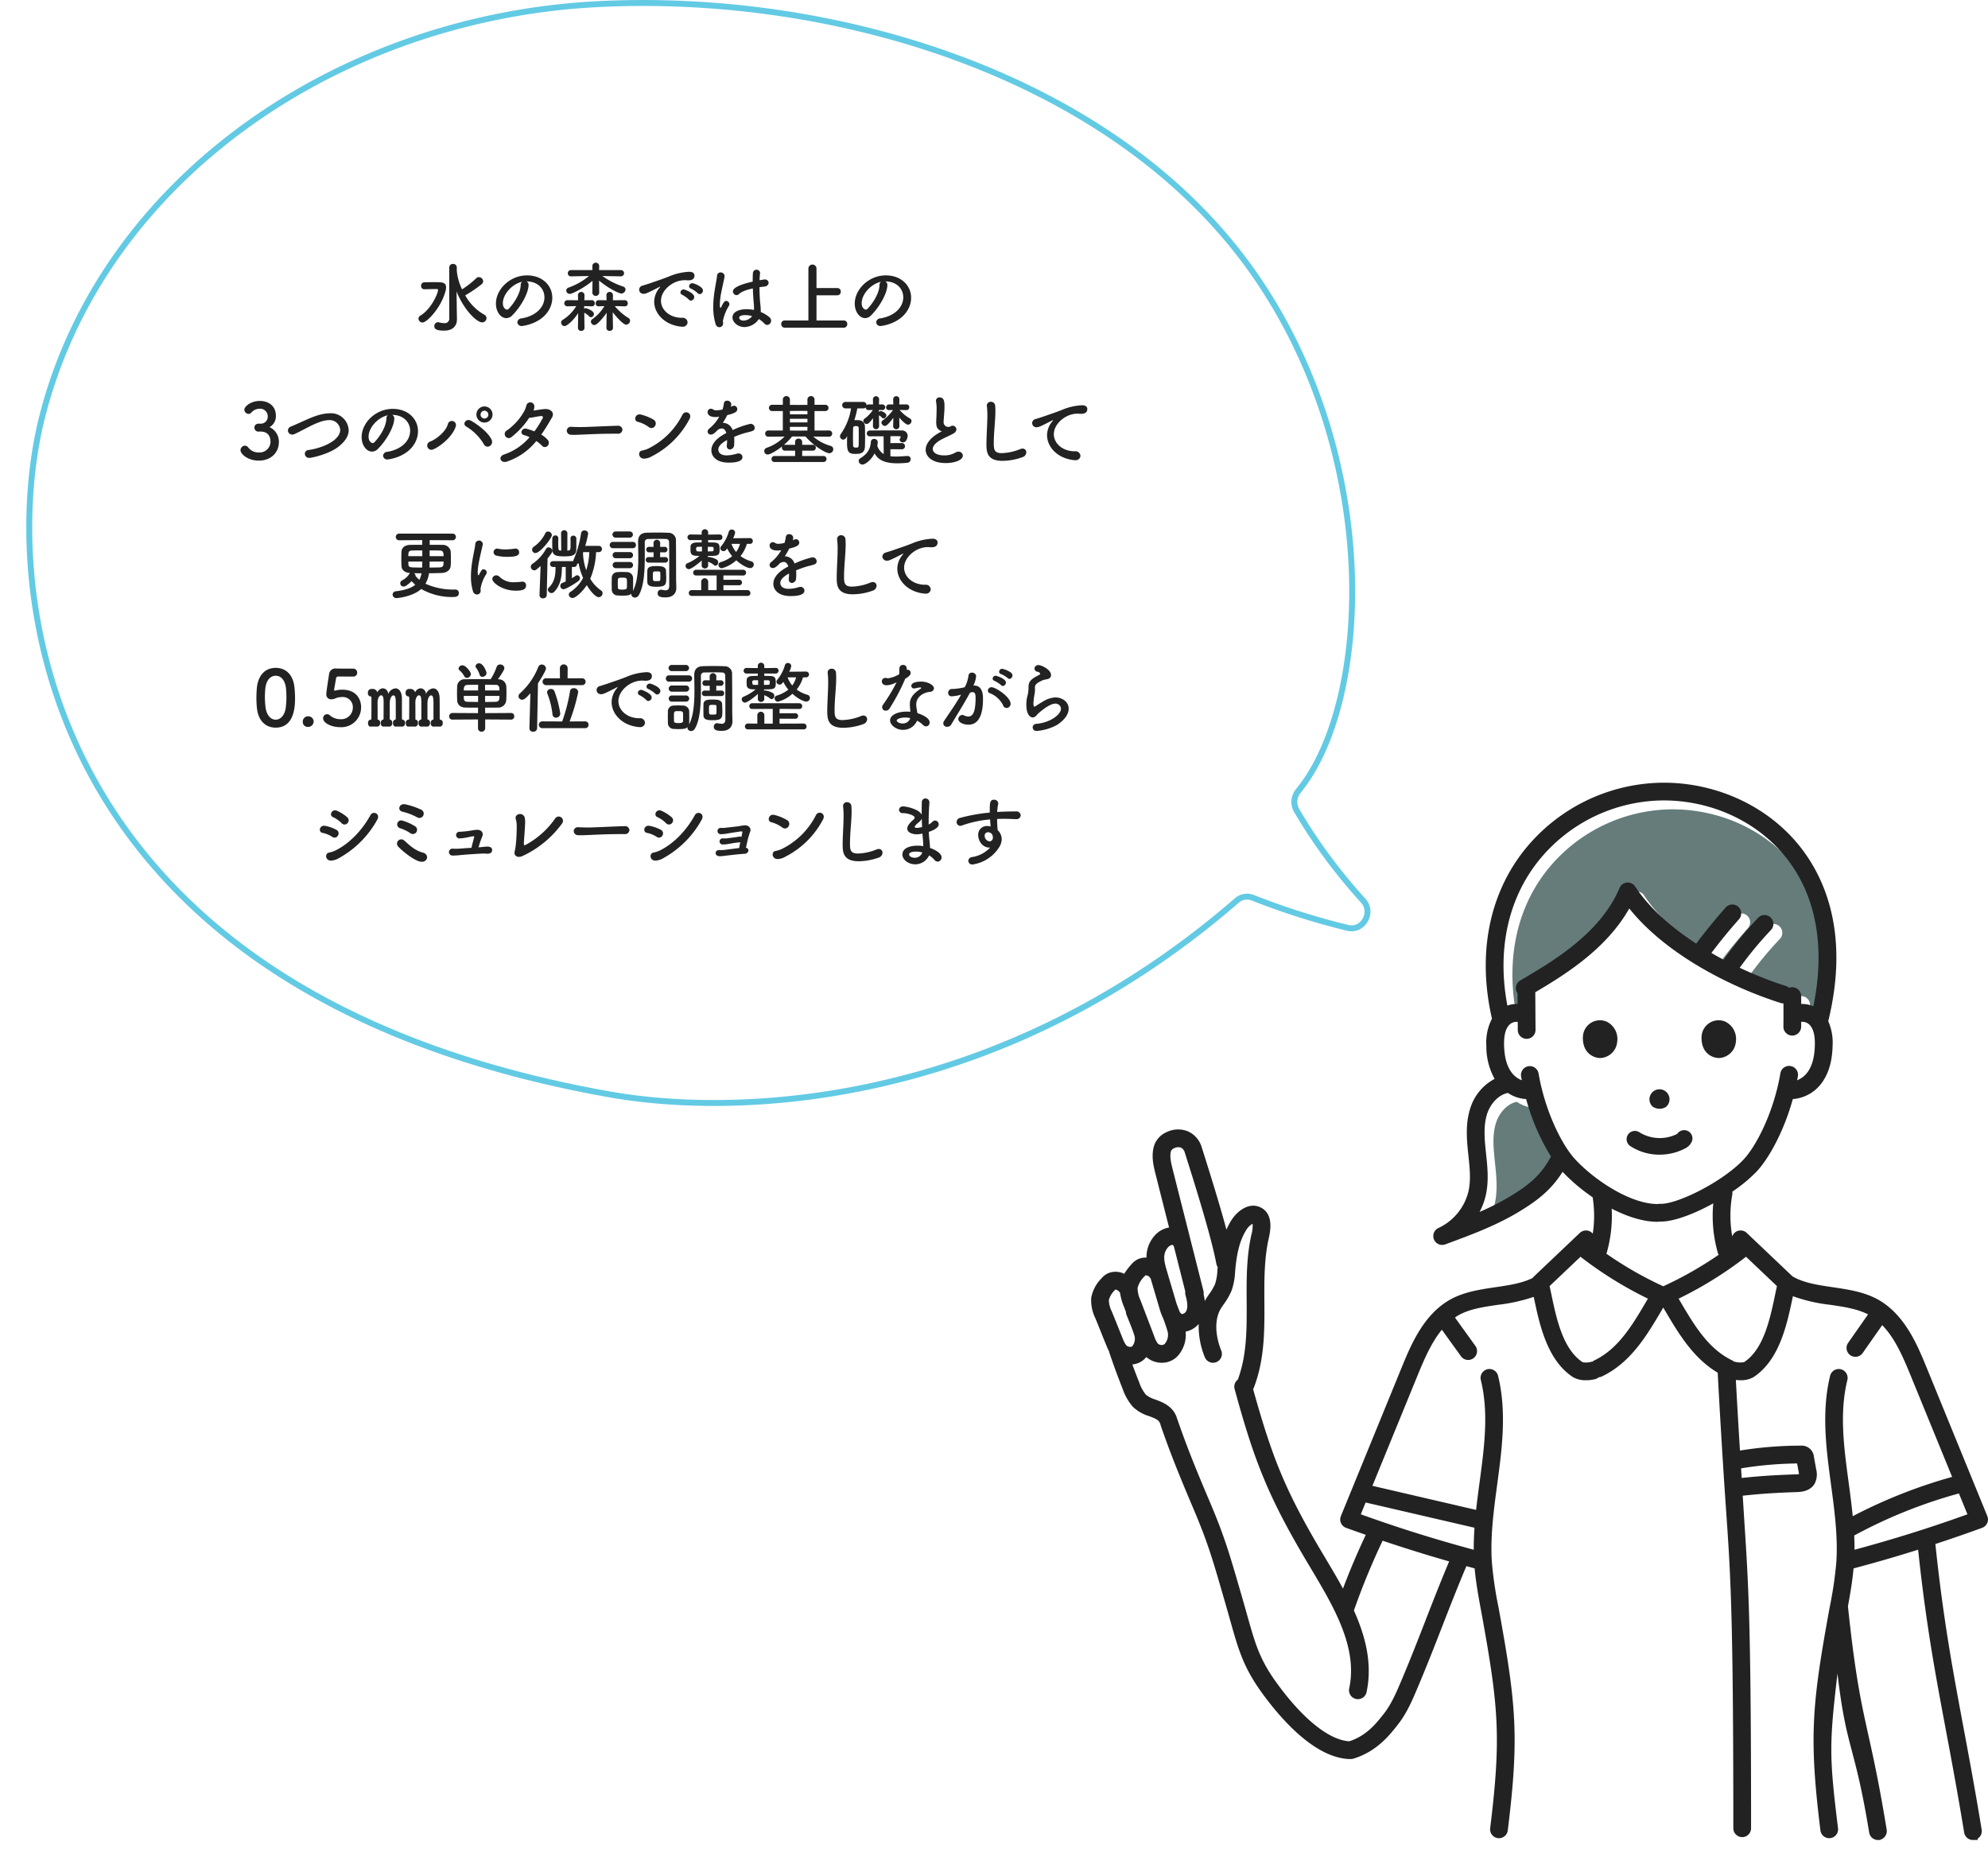 <svg id="personalize_summary.svg" xmlns="http://www.w3.org/2000/svg" xmlns:xlink="http://www.w3.org/1999/xlink" width="670.25" height="623.31" viewBox="0 0 670.25 623.31">
  <defs>
    <style>
      .cls-1 {
        fill: #657c7b;
      }

      .cls-1, .cls-2, .cls-3, .cls-5 {
        fill-rule: evenodd;
      }

      .cls-2 {
        fill: #fff;
        opacity: 0.7;
      }

      .cls-3 {
        fill: #222;
      }

      .cls-4 {
        filter: url(#filter);
      }

      .cls-5 {
        fill: none;
        stroke: #63cae4;
        stroke-linecap: round;
        stroke-linejoin: round;
        stroke-width: 2px;
      }
    </style>
    <filter id="filter" filterUnits="userSpaceOnUse">
      <feFlood result="flood" flood-color="#657c7b"/>
      <feComposite result="composite" operator="in" in2="SourceGraphic"/>
      <feBlend result="blend" in2="SourceGraphic"/>
    </filter>
  </defs>
  <g id="nurse">
    <path id="髪" class="cls-1" d="M554.158,6118.43l-0.024-3.64c-0.046-.07-0.1-0.13-0.142-0.2a2.988,2.988,0,0,1,1.071-4.09c10.756-6.3,27.011-15.82,33.478-31.19a3,3,0,0,1,5.259-.49c4.846,7.39,12.31,13.87,20.578,19.26,3.145-4.19,6.488-8.29,9.964-12.2a2.993,2.993,0,0,1,4.471,3.98c-3.243,3.64-6.363,7.46-9.31,11.37,1.365,0.79,2.737,1.56,4.118,2.29a129.551,129.551,0,0,1,11.587-14.11,2.992,2.992,0,1,1,4.339,4.12,124.434,124.434,0,0,0-10.5,12.69,127.9,127.9,0,0,0,15.63,6.17,1.6,1.6,0,0,0,2.047.39h0.04a3,3,0,0,1,2.991,2.96c0.012,0.89.012,1.79,0.018,2.69a9.018,9.018,0,0,1,4.093.8c4.1-19.98.98-37.24-9.111-50.04-9.565-12.13-25.032-19.38-41.37-19.38a54.4,54.4,0,0,0-42.236,20.43c-10.3,12.95-13.953,30.16-10.436,48.74A8.992,8.992,0,0,1,554.158,6118.43Zm-3.265,29.99c-3.5.69-6.047,4.02-7.025,7.1-1.215,3.81-.9,8.08-0.439,12.49l0.086,0.81c0.479,4.51.974,9.18-.044,13.9a22.84,22.84,0,0,1-2.13,5.81,86.449,86.449,0,0,0,9.8-4.95c6.673-3.98,10.813-7.29,14.263-13.74a73.145,73.145,0,0,1-8.373-19.35A12.271,12.271,0,0,1,550.893,6148.42Z" transform="translate(-39.5 -5776.97)"/>
    <path id="服" class="cls-2" d="M501.29,6290.46c12.479,4.52,25.262,8.51,38.08,11.96-0.013-2.48.083-4.95,0.256-7.42l-36.706-8.52ZM648.055,6277a7.68,7.68,0,0,0,.976-0.08c-0.028-.21-0.067-0.43-0.086-0.53l-0.551-3.06a124.588,124.588,0,0,0-18.89,1.65q0.1,1.635.2,3.24C635.735,6277.57,640.733,6277.24,648.055,6277Zm-17.13-73.16a129.591,129.591,0,0,1-22.479,13.93l0.331,0.57c4.944,8.4,9.614,16.33,17.743,20.25a2.612,2.612,0,0,1,.635.43,2.807,2.807,0,0,1,.7.12,6.051,6.051,0,0,0,2.714-.01c6.531-4.31,8.672-14.45,10.392-22.6,0.217-1.03.429-2.04,0.643-3l-10.443-9.9A2.417,2.417,0,0,1,630.925,6203.84Zm-55.541-.21-10.443,9.9c0.213,0.96.425,1.97,0.643,3,1.72,8.15,3.86,18.29,10.515,22.67a6.733,6.733,0,0,0,2.592-.06,2.792,2.792,0,0,1,.693-0.12,2.631,2.631,0,0,1,.635-0.43c8.131-3.92,12.8-11.86,17.745-20.26,0.11-.18.22-0.37,0.329-0.56a129.741,129.741,0,0,1-22.479-13.93A2.406,2.406,0,0,1,575.384,6203.63Zm92.254,93.99q0.112,2.4.1,4.8c12.818-3.45,25.6-7.44,38.079-11.96l-2.875-7.02A165.72,165.72,0,0,0,667.638,6297.62Zm18.911-54.25c-2.713-6.63-5.395-12.53-9.457-16.67l-6.56,9.36a3,3,0,0,1-2.453,1.28,3,3,0,0,1-2.447-4.71l6.687-9.55c-3.644-1.89-8.094-2.55-12.789-3.25a54.51,54.51,0,0,1-12.546-2.88c-0.058.27-.115,0.54-0.174,0.82-1.842,8.73-4.367,20.7-13.079,26.43a8.305,8.305,0,0,1-4.45,1.07,14.674,14.674,0,0,1-1.532-.09c0.483,9.01.951,16.78,1.384,23.8a129.221,129.221,0,0,1,20.474-1.65,4.126,4.126,0,0,1,4.453,3.69l0.775,4.31a6.807,6.807,0,0,1-.529,4.82c-1.586,2.68-4.829,2.79-6.051,2.83-7.365.25-12.149,0.56-18.183,1.21,1.712,28.36,2.807,33.95,2.807,112.17a2.993,2.993,0,0,1-5.985,0c0-86.92-1.353-88.69-3.4-121.63-0.564-9.08-1.2-19.35-1.866-32-8.335-4.95-13.251-13.28-18.008-21.36-0.116-.2-0.234-0.39-0.35-0.59-0.115.2-.232,0.39-0.347,0.58-5.18,8.81-10.536,17.92-20.305,22.62a2.9,2.9,0,0,1-1.063.27,3.039,3.039,0,0,1-1.06.6,11.571,11.571,0,0,1-3.236.42,8.294,8.294,0,0,1-4.448-1.07c-8.714-5.73-11.238-17.7-13.081-26.43-0.044-.21-0.085-0.4-0.128-0.6a57.473,57.473,0,0,1-12.022,2.66c-5.2.77-10.1,1.49-13.935,3.89-0.207.13-.385,0.29-0.586,0.43l6.87,9.55a2.99,2.99,0,1,1-4.857,3.49l-6.438-8.94c-3.306,4-5.68,9.27-8.073,15.12l-15.345,37.5,34.958,8.12c0.343-3.11.752-6.2,1.162-9.24,1.619-12.06,3.148-23.44.429-34.56a2.992,2.992,0,1,1,5.814-1.42c2.987,12.22,1.31,24.7-.312,36.77-1.152,8.58-2.343,17.44-1.786,25.97a130.117,130.117,0,0,0,2.2,15.08c0.206,1.11.412,2.22,0.611,3.33,5.477,30.43,6.338,41.43,2.559,72.12a2.991,2.991,0,0,1-2.966,2.62,2.314,2.314,0,0,1-.37-0.02,3.042,3.042,0,0,1-.742-0.2c-0.07.27-.121,0.55-0.184,0.83H659.452c-0.014-.21-0.03-0.41-0.044-0.62a1.1,1.1,0,0,1-.181.01,2.992,2.992,0,0,1-2.966-2.62c-3.779-30.69-2.918-41.69,2.558-72.12,0.2-1.11.408-2.23,0.614-3.34a130.061,130.061,0,0,0,2.2-15.07c0.556-8.53-.635-17.39-1.786-25.97-1.622-12.07-3.3-24.55-.311-36.77a2.991,2.991,0,1,1,5.812,1.42c-2.717,11.12-1.189,22.5.431,34.56,0.5,3.74,1,7.53,1.38,11.36a171.731,171.731,0,0,1,33.507-13.25Z" transform="translate(-39.5 -5776.97)"/>
    <path id="線" class="cls-3" d="M673.137,6397.23a4.047,4.047,0,0,1-.486.04h0.835c0-.04-0.012-0.09-0.017-0.13C673.359,6397.17,673.253,6397.21,673.137,6397.23Zm31.538,0.04H706.3c-0.029-.14-0.059-0.29-0.087-0.43a2.893,2.893,0,0,1-1.05.39A4.047,4.047,0,0,1,704.675,6397.27Zm-123.6-275.93a5.747,5.747,0,0,0-7.882,4.91,8.613,8.613,0,0,0,.45,3.58,5.834,5.834,0,0,0,5.346,3.82h0.1a5.971,5.971,0,0,0,5.644-5.47A6.487,6.487,0,0,0,581.078,6121.34ZM619,6133.65h0.1a5.971,5.971,0,0,0,5.644-5.47,6.487,6.487,0,0,0-3.661-6.84,5.748,5.748,0,0,0-7.883,4.91,8.593,8.593,0,0,0,.447,3.57A5.824,5.824,0,0,0,619,6133.65Zm-22.355,16.34a4.142,4.142,0,0,0,2.38.77,4,4,0,0,0,2.188-.65A3.379,3.379,0,1,0,596.64,6149.99Zm10.815,14.23a4.957,4.957,0,0,0,2.413-2.35,2.791,2.791,0,0,0-4.883-2.66,0.215,0.215,0,0,0-.07.04,13.014,13.014,0,0,1-12.716-.58,2.789,2.789,0,0,0-3.08,4.65,17.958,17.958,0,0,0,9.9,2.91A18.635,18.635,0,0,0,607.455,6164.22Zm81.633,73.88c-2.969-7.25-7.034-17.19-15.45-22.45-4.894-3.07-10.66-3.91-16.235-4.74-4.977-.73-9.676-1.42-13.447-3.58a0.232,0.232,0,0,0-.076-0.03L628.4,6192.6a3,3,0,0,0-4.232.11,3.069,3.069,0,0,0-.644,1.06,40.017,40.017,0,0,1,.015-14.07,2.971,2.971,0,0,0,0-1,50.336,50.336,0,0,0,8.225-6.8c4.069-4.36,9.13-13.39,12.179-24.41a13.331,13.331,0,0,0,10.307-6.26c1.974-3.07,2.991-6.9,3.108-11.71a18.168,18.168,0,0,0-1.483-8.34,3.656,3.656,0,0,0,.114-0.35c7.034-29.31-1.3-47.9-9.529-58.34-10.692-13.56-27.916-21.66-46.071-21.66a60.478,60.478,0,0,0-46.92,22.68c-12.023,15.11-15.91,35.31-10.952,56.88a17.337,17.337,0,0,0-1.9,9.13,22.577,22.577,0,0,0,2.79,11.16,16.864,16.864,0,0,0-8.241,10.02c-1.564,4.92-1.2,10.07-.688,14.94l0.086,0.81c0.449,4.23.874,8.23,0.058,12a18.379,18.379,0,0,1-10.155,12.5,2.993,2.993,0,0,0,1.255,5.71,2.877,2.877,0,0,0,1.031-.19c8.218-3.02,16.717-6.14,24.456-10.75,6.5-3.88,11.265-7.56,15.112-13.71a62.414,62.414,0,0,0,10.145,8.59,40.067,40.067,0,0,1,.03,12.27c-0.042-.05-0.074-0.11-0.12-0.16a3.008,3.008,0,0,0-4.231-.11l-15.565,14.77a2.941,2.941,0,0,0-.343.43c-3.6,1.78-7.945,2.44-12.529,3.11-5.577.83-11.343,1.67-16.237,4.74-8.411,5.26-12.479,15.2-15.449,22.45l-20.448,49.98a2.991,2.991,0,0,0,1.734,3.94c2.206,0.81,4.44,1.58,6.664,2.37-2.8,5.92-5.379,11.99-7.689,18.12-1.865-3.43-3.853-6.77-5.782-10.01l-1.554-2.61c-12.171-20.55-16.561-31.63-22.966-54.63a2.8,2.8,0,0,0,.185-0.32c3.737-9.58,3.677-19.51,3.617-29.11-0.043-7.1-.087-14.43,1.461-21.35,0.5-2.22,1.813-8.11-2.619-10.41-3.788-1.96-7.856.89-10.034,4.37a24.355,24.355,0,0,0-1.6,3.06c-2.562-9.52-6.172-20.94-8.418-28.04a8.428,8.428,0,0,0-4.709-5.15,8.836,8.836,0,0,0-7,.3,7.608,7.608,0,0,0-4.236,4.51c-1.1,3.47-.2,7.03.455,9.63,1.364,5.41,2.951,11.67,4.562,18.03a8.371,8.371,0,0,0-5.014,2.92,10.878,10.878,0,0,0-2.439,5.2,11.7,11.7,0,0,0-.157,2.03,6.465,6.465,0,0,0-2.844.52,6.75,6.75,0,0,0-2.288,1.81,21.5,21.5,0,0,0-2.378,3.13,6.6,6.6,0,0,0-5.374-.21,6.147,6.147,0,0,0-2.255,1.73,12.405,12.405,0,0,0-3.5,6.61,13.771,13.771,0,0,0,1.409,6.86c0.786,1.93,1.31,3.23,1.833,4.54s1.055,2.63,1.846,4.56a21.6,21.6,0,0,0,.929,2.05,2.818,2.818,0,0,0,.109.47c1.381,4.08,2.885,8.17,4.469,12.16a18.249,18.249,0,0,0,3.445,6.06,13.583,13.583,0,0,0,5.49,3.16c2.213,0.83,3.225,1.3,3.638,2.34,0.034,0.08.1,0.15,0.137,0.23a3.092,3.092,0,0,0,.133.57c3.635,10.61,7.5,19.74,11.241,28.57,4.9,11.57,6.521,17.49,10.475,31.14,0.38,1.31.76,2.65,1.147,4.01,3.062,10.8,4.532,17.04,11.021,26.09,5.874,8.19,17.513,22.03,29.47,22.64,0.052,0,.1.01,0.155,0.01a2,2,0,0,0,.346-0.04,1.652,1.652,0,0,0,.217.04,2.912,2.912,0,0,0,.869-0.13c7.835-2.38,12.1-7.78,14.986-11.45,3.012-3.81,4.854-8.16,6.637-12.37,3.159-7.45,5.82-14.29,8.394-20.9,2.494-6.4,5.078-13.03,8.1-20.19,0.927,0.25,1.854.52,2.782,0.77,0.43,4.74,1.274,9.43,2.118,13.97q0.306,1.65.605,3.3c5.371,29.84,6.214,40.23,2.51,70.32a2.994,2.994,0,0,0,2.6,3.34c0.125,0.01.248,0.02,0.37,0.02a2.991,2.991,0,0,0,2.966-2.62c3.779-30.7,2.918-41.69-2.559-72.12-0.2-1.11-.4-2.22-0.611-3.33a130.117,130.117,0,0,1-2.2-15.08c-0.557-8.53.634-17.39,1.786-25.97,1.622-12.07,3.3-24.55.312-36.77a2.992,2.992,0,1,0-5.814,1.42c2.719,11.12,1.19,22.5-.429,34.56-0.41,3.05-.819,6.13-1.162,9.24l-34.958-8.12,15.345-37.5c2.393-5.85,4.767-11.11,8.073-15.12l6.438,8.94a2.99,2.99,0,0,0,4.857-3.49l-6.87-9.55c0.2-.14.379-0.3,0.586-0.43,3.831-2.4,8.739-3.12,13.935-3.88a58.133,58.133,0,0,0,12.022-2.67c0.043,0.2.084,0.39,0.128,0.6,1.843,8.73,4.368,20.7,13.081,26.44a8.38,8.38,0,0,0,4.448,1.06,11.571,11.571,0,0,0,3.236-.42,3.039,3.039,0,0,0,1.06-.6,2.713,2.713,0,0,0,1.063-.27c9.769-4.7,15.125-13.81,20.305-22.61,0.115-.2.232-0.39,0.347-0.59,0.116,0.2.234,0.39,0.35,0.59,4.757,8.08,9.673,16.41,18.008,21.36,0.665,12.66,1.3,22.92,1.866,32,2.048,32.95,3.4,34.72,3.4,121.63a2.993,2.993,0,0,0,5.985,0c0-78.22-1.1-83.82-2.807-112.16,6.034-.66,10.818-0.97,18.183-1.22,1.222-.04,4.465-0.15,6.051-2.83a6.8,6.8,0,0,0,.529-4.82l-0.775-4.31a4.126,4.126,0,0,0-4.453-3.69,128.054,128.054,0,0,0-20.474,1.65c-0.433-7.02-.9-14.79-1.384-23.8a14.674,14.674,0,0,0,1.532.09,8.391,8.391,0,0,0,4.45-1.06c8.712-5.74,11.237-17.71,13.079-26.44,0.059-.28.116-0.54,0.174-0.82a55.052,55.052,0,0,0,12.546,2.89c4.7,0.69,9.145,1.36,12.789,3.24l-6.687,9.55a2.991,2.991,0,1,0,4.9,3.43l6.56-9.36c4.062,4.14,6.744,10.04,9.457,16.67l14.113,34.49a171.731,171.731,0,0,0-33.507,13.25c-0.376-3.83-.877-7.62-1.38-11.36-1.62-12.06-3.148-23.44-.431-34.56a2.991,2.991,0,1,0-5.812-1.42c-2.988,12.22-1.311,24.7.311,36.77,1.151,8.58,2.342,17.44,1.786,25.97a130.376,130.376,0,0,1-2.2,15.07c-0.206,1.11-.414,2.23-0.614,3.34-5.476,30.44-6.337,41.43-2.558,72.12a2.992,2.992,0,0,0,2.966,2.62c0.122,0,.245-0.01.369-0.02a3,3,0,0,0,2.605-3.34c-2.955-24-3.007-28.19-.185-52.15,3.016,25.92,5.762,23.55,10.685,53.61a2.99,2.99,0,0,0,2.95,2.51,4.047,4.047,0,0,0,.486-0.04,3,3,0,0,0,2.469-3.44c-6.171-37.68-8.909-35.75-13.067-75.33,0.77-4.16,1.5-8.43,1.895-12.75,7.28-1.93,14.552-4.03,21.769-6.31,4.062,38.44,9.279,57.24,15.522,95.36a2.99,2.99,0,0,0,2.95,2.51,4.047,4.047,0,0,0,.486-0.04,3,3,0,0,0,2.47-3.44c-6.294-38.42-11.547-57.55-15.614-96.3,5.3-1.75,10.577-3.55,15.785-5.47a2.988,2.988,0,0,0,1.732-3.94Zm-254.751-73.17a1.935,1.935,0,0,1,1.038-.88,3.047,3.047,0,0,1,2.166-.23,2.5,2.5,0,0,1,1.329,1.45c2.914,9.21,8.979,28.38,10.715,37.74a3,3,0,0,0,.458,1.12c-0.026.27-.057,0.55-0.08,0.81l-0.033.38a16.78,16.78,0,0,1-.789,4.55,18.079,18.079,0,0,1-2.011,3.41c-0.27.39-.54,0.78-0.8,1.18-0.24.36-.439,0.74-0.642,1.11a19.94,19.94,0,0,0-.4-2.28,3,3,0,0,0-.059-1.16c-1.559-6.18-3.409-13.47-5.254-20.76-1.788-7.06-3.572-14.09-5.084-20.08C434.244,6168.73,433.794,6166.64,434.337,6164.93Zm-2.244,34.99a4.879,4.879,0,0,1,1.091-2.32,2.564,2.564,0,0,1,1.451-.95,0.6,0.6,0,0,1,.356.08,3.09,3.09,0,0,0,.284.47c1.347,5.31,2.662,10.51,3.835,15.15a2.94,2.94,0,0,0,.075,1.23c0.466,1.67.879,3.57,0.4,5a1.941,1.941,0,0,1-1.573,1.4,1.789,1.789,0,0,1-.857-0.94c-0.23-.61-0.464-1.23-0.7-1.84l-0.3-.79-3.192-10.8C432.393,6203.65,431.8,6201.64,432.093,6199.92Zm-9.052,11.16a8.592,8.592,0,0,1,2.342-3.85,1.282,1.282,0,0,0,.247-0.31h0a1.755,1.755,0,0,1,1.625.83,1.833,1.833,0,0,0,.157.16l3.077,10.41a18.422,18.422,0,0,0,1.179,3.12c0.612,1.65,1.174,3.24,1.52,4.54a4.7,4.7,0,0,1-1,4.03,1.254,1.254,0,0,1-.934.38,1.836,1.836,0,0,1-1.409-.5,8.494,8.494,0,0,1-1.19-2.4l-4.661-12.22A9.435,9.435,0,0,1,423.041,6211.08Zm-7.675.82c0.061-.07.119-0.14,0.183-0.21a2.225,2.225,0,0,1,1.394.88c0.048,0.05.107,0.1,0.158,0.15a19.3,19.3,0,0,0,1.3,4.69l0.694,1.82a2.936,2.936,0,0,0,.212,1.05l0.31,0.76c0.911,2.23,1.852,4.54,2.368,6.29a3.916,3.916,0,0,1-.775,3.5,0.832,0.832,0,0,1-.581.19,1.849,1.849,0,0,1-1.41-.53,8.234,8.234,0,0,1-1.194-2.27c-0.784-1.92-1.306-3.22-1.827-4.53s-1.058-2.64-1.853-4.58a9.087,9.087,0,0,1-1-3.87A7.156,7.156,0,0,1,415.366,6211.9Zm104.851,111.06c-2.558,6.57-5.2,13.37-8.327,20.74-1.628,3.84-3.312,7.81-5.9,11.09s-5.792,7.31-11.585,9.2c-6.894-.41-15.933-7.74-24.823-20.15-5.881-8.2-7.2-13.9-10.128-24.23q-0.584-2.07-1.156-4.05c-4.052-13.99-5.744-20.07-10.712-31.8-3.7-8.73-7.524-17.76-11.09-28.18a3.121,3.121,0,0,0-.2-0.44,2.884,2.884,0,0,0-.171-0.64c-1.435-3.6-4.71-4.83-7.1-5.72a9.231,9.231,0,0,1-3.227-1.66,13.377,13.377,0,0,1-2.243-4.18c-0.787-1.97-1.552-3.98-2.292-5.99a6.664,6.664,0,0,0,4.706-2.5,7.869,7.869,0,0,0,5.2,1.93c0.11,0,.22-0.01.33-0.01a7.132,7.132,0,0,0,5.459-2.75,10.7,10.7,0,0,0,2.274-7.74,7.649,7.649,0,0,0,4.4-2.59,27.777,27.777,0,0,0,2.092,11.29,2.991,2.991,0,1,0,5.489-2.38c-0.152-.35-3.693-8.67.116-14.45,0.241-.36.488-0.72,0.737-1.08a22.7,22.7,0,0,0,2.658-4.63,21.818,21.818,0,0,0,1.175-6.21l0.032-.37c0.392-4.52,1.143-9.7,3.737-13.84a5.817,5.817,0,0,1,2.137-2.1,10.3,10.3,0,0,1-.4,3.65c-1.7,7.59-1.65,15.27-1.6,22.69,0.055,9.2.082,17.89-2.965,26.18a3,3,0,0,0-1.1,3.18c6.553,24.11,11.329,36.23,24.059,57.72l1.563,2.62c7.847,13.16,15.96,26.77,13.015,40.61a2.989,2.989,0,0,0,2.3,3.55,2.7,2.7,0,0,0,.626.07,2.988,2.988,0,0,0,2.923-2.37c2.029-9.54-.338-18.78-4.263-27.52a237.442,237.442,0,0,1,9.684-23.53q11.121,3.75,22.427,6.98C525.156,6310.3,522.641,6316.74,520.217,6322.96ZM536.626,6292c-0.173,2.47-.269,4.94-0.256,7.42-12.818-3.45-25.6-7.44-38.08-11.95l1.63-3.98Zm21.522-224.76a54.436,54.436,0,0,1,42.236-20.43c16.338,0,31.8,7.25,41.37,19.38,10.091,12.8,13.208,30.05,9.111,50.04a9.018,9.018,0,0,0-4.093-.8c0-.9-0.006-1.8-0.018-2.69a3,3,0,0,0-2.991-2.96h-0.04a3.261,3.261,0,0,0-1,.2,3.009,3.009,0,0,0-1.052-.59,127.9,127.9,0,0,1-15.63-6.17,123.356,123.356,0,0,1,10.5-12.69,2.992,2.992,0,1,0-4.339-4.12,129.551,129.551,0,0,0-11.587,14.11c-1.381-.73-2.753-1.5-4.118-2.29,2.947-3.91,6.067-7.73,9.31-11.37a2.993,2.993,0,0,0-4.471-3.98c-3.476,3.9-6.819,8.01-9.964,12.2-8.268-5.39-15.732-11.87-20.578-19.25a2.99,2.99,0,0,0-5.259.48c-6.467,15.37-22.722,24.89-33.478,31.19a2.988,2.988,0,0,0-1.071,4.09c0.042,0.07.1,0.13,0.142,0.2l0.024,3.64a8.992,8.992,0,0,0-3.446.55C544.2,6097.4,547.847,6080.19,558.148,6067.24Zm-10.006,113.34a86.449,86.449,0,0,1-9.8,4.95,22.84,22.84,0,0,0,2.13-5.81c1.018-4.72.523-9.38,0.044-13.9l-0.086-.81c-0.462-4.41-.776-8.68.439-12.49,0.978-3.08,3.523-6.4,7.025-7.1a12.271,12.271,0,0,0,6.139,2.07,73.37,73.37,0,0,0,8.373,19.36C558.955,6173.29,554.815,6176.6,548.142,6180.58Zm22.447-12.76c-4.531-4.86-10.235-16.39-12.372-29.02a2.993,2.993,0,0,0-5.9,1c0.077,0.45.17,0.9,0.254,1.35a8,8,0,0,1-3.812-3.16c-1.363-2.12-2.069-4.94-2.158-8.62-0.073-3.01.364-5.06,1.377-6.45a3.487,3.487,0,0,1,3.22-1.46l0.018,2.75a2.988,2.988,0,0,0,2.992,2.97h0.02a2.992,2.992,0,0,0,2.973-3.01l-0.083-12.7c10.25-6.04,24.062-14.7,31.682-28.24,12.339,15.42,33.985,26.47,51.074,31.87a3.139,3.139,0,0,0,.9.14h0.011c0.018,2.59.019,5.2-.015,7.81a2.994,2.994,0,0,0,2.954,3.03h0.04a3,3,0,0,0,2.991-2.96c0.007-.55,0-1.11.01-1.66a3.478,3.478,0,0,1,3.228,1.46c1.012,1.39,1.45,3.44,1.377,6.45-0.09,3.68-.8,6.5-2.156,8.62a8.083,8.083,0,0,1-3.815,3.16c0.085-.45.177-0.89,0.254-1.35a2.992,2.992,0,0,0-5.9-1c-2.137,12.63-7.841,24.16-12.372,29.02-7.049,7.56-22.593,15.28-28.249,14.98a2.918,2.918,0,0,0-.784.08c-0.015,0-.029-0.01-0.044-0.01C589.418,6182.87,577.394,6175.12,570.589,6167.82Zm27.716,21.04a2.856,2.856,0,0,0,.658-0.08c0.14,0.01.28,0.01,0.424,0.01,4.544,0,11.311-2.59,17.735-6.14a45.667,45.667,0,0,0,1.549,16.71,2.677,2.677,0,0,0,.288.61,125,125,0,0,1-18.69,10.63,124.214,124.214,0,0,1-19.193-10.99,1.616,1.616,0,0,0,.118-0.25,45.6,45.6,0,0,0,1.681-14.93C588.077,6187.11,593.481,6188.86,598.3,6188.86Zm-3.541,26.47c-4.944,8.41-9.614,16.34-17.744,20.26a2.617,2.617,0,0,0-.636.43,2.792,2.792,0,0,0-.693.12,6.96,6.96,0,0,1-2.592.07c-6.655-4.38-8.8-14.53-10.515-22.68-0.218-1.04-.43-2.04-0.643-2.99l10.443-9.92a1.637,1.637,0,0,0,.23.22,129.741,129.741,0,0,0,22.479,13.93C594.984,6214.96,594.874,6215.14,594.764,6215.33Zm51.181,58.06c0.019,0.1.058,0.32,0.086,0.53a7.68,7.68,0,0,1-.976.08c-7.322.25-12.32,0.57-18.35,1.22q-0.1-1.605-.2-3.24a124.588,124.588,0,0,1,18.89-1.65Zm-7.989-59.86c-1.72,8.15-3.861,18.3-10.392,22.61a6.205,6.205,0,0,1-2.714,0,2.807,2.807,0,0,0-.7-0.12,2.612,2.612,0,0,0-.635-0.43c-8.129-3.92-12.8-11.85-17.743-20.25l-0.331-.57a129.591,129.591,0,0,0,22.479-13.93,1.643,1.643,0,0,0,.231-0.22l10.443,9.92C638.385,6211.49,638.173,6212.49,637.956,6213.53Zm26.784,85.89q0.012-2.4-.1-4.8a165.72,165.72,0,0,1,35.306-14.18l2.875,7.03C690.34,6291.98,677.558,6295.97,664.74,6299.42Z" transform="translate(-39.5 -5776.97)"/>
  </g>
  <path id="bg" class="cls-2" d="M266.043,5788.26c-123.988-1.28-225.41,81.34-226.532,184.54s98.481,187.9,222.47,189.18,225.41-81.34,226.532-184.54S390.032,5789.54,266.043,5788.26Z" transform="translate(-39.5 -5776.97)"/>
  <g id="グループ_10" data-name="グループ 10" class="cls-4">
    <path id="line_のコピー_2" data-name="line のコピー 2" class="cls-5" d="M476.649,6050.19a5.837,5.837,0,0,1,.645-6.66c24.144-29.54,28.492-110.94-14.272-173.22-46.454-67.66-141.995-96.22-222.625-91.91-86.937,4.64-166.292,58.89-186.665,139.02-14.853,58.41-1.1,194.35,191.351,228.5,42.671,7.57,130.42,4.79,211.424-65.38a5.2,5.2,0,0,1,5.345-.94,240.706,240.706,0,0,0,32.047,10.17c5.171,1.24,8.827-5.25,5.177-9.21A182.272,182.272,0,0,1,476.649,6050.19Z" transform="translate(-39.5 -5776.97)"/>
  </g>
  <path id="水の森では上の_3つのパターンを基礎として_更に微調整をして_0.5_単位で調整しながら_シミュレーションします_" data-name="水の森では上の 3つのパターンを基礎として 更に微調整をして 0.5㎜単位で調整しながら シミュレーションします " class="cls-3" d="M190.961,5884.14a1.515,1.515,0,0,1-1.69,1.77,8.2,8.2,0,0,1-1.872-.29,1.377,1.377,0,0,0-.286-0.02,1.246,1.246,0,0,0-1.17,1.32c0,0.81.416,1.51,3.25,1.51,3.354,0,4.368-1.95,4.368-3.82v-0.05l-0.052-3.1-0.078-6.21c2.548,6.34,6.839,10.4,8.633,10.4a1.446,1.446,0,0,0,1.456-1.43,1.341,1.341,0,0,0-.806-1.2,16.61,16.61,0,0,1-6.371-6.5,0.115,0.115,0,0,0,.078-0.02,44.665,44.665,0,0,0,5.409-3.67,1.347,1.347,0,0,0,.572-1.07,1.494,1.494,0,0,0-1.456-1.37,1.234,1.234,0,0,0-.832.33,32.008,32.008,0,0,1-4.837,3.8,18.255,18.255,0,0,1-1.768-6.24v-1.09a1.2,1.2,0,0,0-1.248-1.25,1.229,1.229,0,0,0-1.3,1.25v16.95Zm-9.022,1.56c1.508,0,6.292-4.99,7.774-10.63a4.271,4.271,0,0,0,.182-1.2c0-1.74-1.326-1.77-3.64-1.77-1.326,0-2.912,0-3.718.03a1.132,1.132,0,0,0-1.066,1.22,1.069,1.069,0,0,0,1.066,1.14h0.052c0.806-.02,2.418-0.07,3.64-0.07h0.546c0.234,0,.416.05,0.416,0.31,0,1.01-2.21,6.39-5.954,8.63a1.181,1.181,0,0,0-.65,1.01A1.391,1.391,0,0,0,181.939,5885.7Zm33.421-1.4a1.445,1.445,0,0,0-1.43,1.3,1.364,1.364,0,0,0,1.482,1.27c0.364,0,7.436-.81,9.725-6.58a7.957,7.957,0,0,0,.572-2.94c0-4.05-3.277-7.54-8.529-7.54-5.85,0-10.478,4.79-10.478,9.49,0,2.84,1.664,4.92,3.51,4.92a2.8,2.8,0,0,0,1.95-.89c2.86-2.8,5.538-7.54,5.538-10.27v-0.13a1.17,1.17,0,0,0-.728-1.09h0.052c3.77,0,6.032,2.47,6.032,5.36C223.056,5880.6,220.092,5883.52,215.36,5884.3Zm-0.312-11.21c-0.1,3.51-3.354,7.36-4.134,8.06a0.675,0.675,0,0,1-.494.21c-0.078,0-1.378-.24-1.378-2.19,0-3.09,3.25-6.55,6.5-7.2A1.352,1.352,0,0,0,215.048,5873.09Zm33.809-2.96a1.055,1.055,0,0,0-.026-2.11h-7.358l0.052-1.43v-0.03a1.165,1.165,0,0,0-2.314,0v0.03l0.026,1.43h-7.229a1.023,1.023,0,0,0-1.066,1.07,0.994,0.994,0,0,0,1.04,1.04h0.026l6.059-.11a22.51,22.51,0,0,1-6.865,3.9,1.122,1.122,0,0,0-.806.99,1.205,1.205,0,0,0,1.222,1.14c0.806,0,4.941-2.08,7.645-4.42l-0.052,4.14v0.02a1.182,1.182,0,0,0,2.314,0v-0.02l-0.052-4.21c3.432,2.86,6.864,4.36,7.488,4.36a1.446,1.446,0,0,0,1.43-1.35,1.053,1.053,0,0,0-.78-0.99,26.109,26.109,0,0,1-7.02-3.56l6.24,0.11h0.026Zm-2.7,17.36-0.078-5.27c0.676,0.91,3.432,4.21,4.55,4.21a1.388,1.388,0,0,0,1.3-1.35,1.029,1.029,0,0,0-.546-0.91,18.33,18.33,0,0,1-4.6-4.01l3.38,0.08h0.026a0.937,0.937,0,0,0,.962-1.01,1.007,1.007,0,0,0-.988-1.07l-4.03.03,0.026-1.77v-0.03a1.109,1.109,0,0,0-2.21,0v0.03l0.052,1.77-2.678-.03h-0.026a1,1,0,0,0-.962,1.07,0.937,0.937,0,0,0,.962,1.01h0.026l1.95-.08a14.338,14.338,0,0,1-4.16,4.47,0.917,0.917,0,0,0-.39.73,1.221,1.221,0,0,0,1.144,1.2c1.118,0,3.614-3.3,4.16-4.16l-0.078,5.07v0.02a1.026,1.026,0,0,0,1.118,1.02,1.013,1.013,0,0,0,1.092-.99v-0.03Zm-9.594,0-0.078-5.09a0.115,0.115,0,0,0,.078.02,7.815,7.815,0,0,1,1.612,1.23,0.839,0.839,0,0,0,.6.26,1.085,1.085,0,0,0,.962-1.1c0-1.17-2.678-1.97-2.73-1.97a0.865,0.865,0,0,0-.546.26v-0.94l2.574,0.08h0.052a0.931,0.931,0,0,0,.936-1.01,1,1,0,0,0-.962-1.07h-0.026l-2.522.03,0.052-1.77v-0.03a1.11,1.11,0,0,0-2.211,0v0.03l0.052,1.77-3.666-.03a1.041,1.041,0,0,0,0,2.08h0.026l3.016-.08a13.976,13.976,0,0,1-4.55,4.63,1.081,1.081,0,0,0-.546.96,1.155,1.155,0,0,0,1.118,1.15c0.806,0,2.86-1.69,4.628-4.37l-0.078,4.94v0.02a1.026,1.026,0,0,0,1.118,1.02,1.013,1.013,0,0,0,1.093-.99v-0.03Zm38.839-11.36a1.2,1.2,0,0,0,1.093-1.22c0-1.35-3.121-2.47-3.537-2.47a1.121,1.121,0,0,0-1.144,1.04,0.917,0.917,0,0,0,.676.81,8.8,8.8,0,0,1,2.262,1.53A0.94,0.94,0,0,0,275.4,5876.13Zm-2.964,2.19a1.25,1.25,0,0,0,1.118-1.23c0-1.35-3.172-2.54-3.51-2.54a1.1,1.1,0,0,0-1.144,1.01,0.886,0.886,0,0,0,.65.81,9.606,9.606,0,0,1,2.21,1.61A0.915,0.915,0,0,0,272.434,5878.32Zm-1.118,7.33a1.666,1.666,0,0,0-1.924-1.54c-4.082,0-7.046-2.65-7.046-5.77,0-3.48,3.952-6.91,7.982-6.91,0.208,0,.416,0,0.624.02a4.17,4.17,0,0,0,.6.03c0.988,0,2.08-.29,2.08-1.61,0-.68-0.468-1.28-1.768-1.28a19.939,19.939,0,0,0-6.89,1.61c-2.574,1.02-4.732,1.69-5.954,2.14-0.78.28-2.262,0.72-2.808,0.91a1.389,1.389,0,1,0,.39,2.75c0.572,0,1.066-.15,5.148-2.26a0.9,0.9,0,0,1,.26-0.1,0.051,0.051,0,0,1,.052.05,0.517,0.517,0,0,1-.13.23,7.337,7.337,0,0,0-1.872,4.76c0,4,3.562,7.9,9.2,8.42h0.26A1.57,1.57,0,0,0,271.316,5885.65Zm24.025-1.12a9.021,9.021,0,0,1,1.872,1.51,1.247,1.247,0,0,0,.936.47,1.391,1.391,0,0,0,1.326-1.46,1.485,1.485,0,0,0-.494-1.07,10.552,10.552,0,0,0-2.99-1.82v-0.28a27,27,0,0,0-.208-2.89c-0.13-1.38-.208-3.27-0.234-5.2,0.52-.08,1.092-0.15,1.69-0.23a1.386,1.386,0,0,0,1.4-1.25,1.19,1.19,0,0,0-1.326-1.12,1.391,1.391,0,0,0-.338.03c-0.494.08-.962,0.15-1.4,0.23,0.026-.86.1-1.69,0.182-2.42v-0.13a1.223,1.223,0,0,0-2.418.06c-0.052.83-.078,1.87-0.078,2.96-6.292,1.4-6.656,2.73-6.656,3.3a1.255,1.255,0,0,0,1.2,1.25,1.23,1.23,0,0,0,.832-0.36c0.728-.68,1.976-1.33,4.68-1.9,0.078,2.03.208,3.95,0.312,5.07,0.052,0.54.078,1.01,0.078,1.45a6.574,6.574,0,0,1-.026.73,13.5,13.5,0,0,0-2.418-.26c-2.392,0-4.81.81-4.81,2.78,0,1.69,1.9,3.25,4.03,3.25A6.011,6.011,0,0,0,295.341,5884.53Zm-12.038,1.53c0-.31-0.078-0.62-0.078-0.93a15.915,15.915,0,0,1,2.054-5.12,1.12,1.12,0,0,0,.13-0.5,1.134,1.134,0,0,0-1.092-1.09c-0.416,0-.832.29-1.56,1.87a0.825,0.825,0,0,1-.365.47c-0.052,0-.208-0.21-0.208-1.17a25.17,25.17,0,0,1,.573-4.47c0.364-1.9.832-3.72,1.014-4.84,0-.08.026-0.15,0.026-0.21a1.321,1.321,0,0,0-1.353-1.27,1.188,1.188,0,0,0-1.2,1.22c-0.182,1.61-.78,4.19-1.092,7.1a28.846,28.846,0,0,0-.182,3.38,19.014,19.014,0,0,0,.78,5.67,1.375,1.375,0,0,0,1.274,1.11A1.262,1.262,0,0,0,283.3,5886.06Zm9.776-2.52a3.808,3.808,0,0,1-2.886,1.51c-1.144,0-1.482-.65-1.482-0.96,0-.24.1-0.89,2.132-0.89A8.406,8.406,0,0,1,293.079,5883.54Zm30.951,3.9a1.145,1.145,0,0,0,1.118-1.22,1.113,1.113,0,0,0-1.118-1.2h-9.256v-8.5h7.046a1.159,1.159,0,0,0,1.144-1.25,1.131,1.131,0,0,0-1.144-1.19h-7.046v-6.66a1.369,1.369,0,0,0-2.73,0v17.6h-8.008a1.1,1.1,0,0,0-1.145,1.17,1.159,1.159,0,0,0,1.145,1.25H324.03Zm12.3-3.14a1.445,1.445,0,0,0-1.43,1.3,1.364,1.364,0,0,0,1.482,1.27c0.364,0,7.436-.81,9.724-6.58a7.957,7.957,0,0,0,.572-2.94c0-4.05-3.276-7.54-8.528-7.54-5.85,0-10.478,4.79-10.478,9.49,0,2.84,1.664,4.92,3.51,4.92a2.8,2.8,0,0,0,1.95-.89c2.86-2.8,5.538-7.54,5.538-10.27v-0.13a1.17,1.17,0,0,0-.728-1.09H338c3.77,0,6.032,2.47,6.032,5.36C344.027,5880.6,341.063,5883.52,336.331,5884.3Zm-0.312-11.21c-0.1,3.51-3.354,7.36-4.134,8.06a0.675,0.675,0,0,1-.494.21c-0.078,0-1.378-.24-1.378-2.19,0-3.09,3.25-6.55,6.5-7.2A1.352,1.352,0,0,0,336.019,5873.09ZM126.585,5919.8a1.333,1.333,0,0,0-1.326,1.33,1.373,1.373,0,0,0,1.352,1.35c0.1,0,.234-0.03.39-0.03h0.234c1.2,0,3.458.31,3.458,3.49a3.644,3.644,0,0,1-3.77,3.56,4.367,4.367,0,0,1-3.822-1.8,1.42,1.42,0,0,0-1.014-.49,1.586,1.586,0,0,0-1.508,1.53c0,1.15,2.262,3.51,6.214,3.51,3.926,0,6.734-2.6,6.734-6.26a5.4,5.4,0,0,0-3.146-5.02,4.2,4.2,0,0,0,2.132-3.85c0-3.43-2.652-4.99-5.382-4.99-3.094,0-5.252,1.9-5.252,2.96a1.475,1.475,0,0,0,1.43,1.41,1.172,1.172,0,0,0,.884-0.39,3.767,3.767,0,0,1,2.808-1.35,2.559,2.559,0,0,1,2.756,2.31v0.08a2.351,2.351,0,0,1-2.392,2.65h-0.78Zm27.014,7.77c2.288-1.79,3.458-3.64,3.458-5.56a5.988,5.988,0,0,0-6.345-5.72,14.57,14.57,0,0,0-3.926.65c-2.6.73-6.708,2.83-9.2,3.82a1.454,1.454,0,0,0-1.014,1.33,1.408,1.408,0,0,0,1.456,1.38,1.965,1.965,0,0,0,.858-0.21c2.652-1.22,5.772-3.1,8.242-3.95a10.013,10.013,0,0,1,3.276-.71,3.553,3.553,0,0,1,3.8,3.28c0,3.48-5.721,6.08-10.635,6.79a1.34,1.34,0,0,0-1.3,1.27,1.454,1.454,0,0,0,1.56,1.4C144.524,5931.34,150.374,5930.1,153.6,5927.57Zm16.484,1.72a1.452,1.452,0,0,0-1.43,1.3,1.364,1.364,0,0,0,1.482,1.27c0.364,0,7.436-.8,9.724-6.57a8,8,0,0,0,.572-2.94c0-4.06-3.276-7.54-8.528-7.54-5.85,0-10.478,4.78-10.478,9.49,0,2.83,1.664,4.91,3.51,4.91a2.831,2.831,0,0,0,1.95-.88c2.86-2.81,5.538-7.54,5.538-10.27v-0.13a1.17,1.17,0,0,0-.728-1.09h0.052c3.77,0,6.032,2.47,6.032,5.35C177.779,5925.6,174.815,5928.51,170.083,5929.29Zm-0.312-11.21c-0.1,3.51-3.354,7.36-4.134,8.06a0.675,0.675,0,0,1-.494.21c-0.078,0-1.378-.23-1.378-2.18,0-3.1,3.25-6.55,6.5-7.2A1.317,1.317,0,0,0,169.771,5918.08Zm35.785-1.32a2.718,2.718,0,1,0-5.435,0A2.718,2.718,0,0,0,205.556,5916.76Zm-0.988,10.61a1.651,1.651,0,0,0,.7-2.11c-1.17-2.65-5.071-5.38-6.891-6.42-1.794-1.02-3.12,1.14-1.69,1.92a17.264,17.264,0,0,1,5.955,5.98A1.369,1.369,0,0,0,204.568,5927.37Zm-18.9,1.04c2.5-1.04,6.656-4.58,7.514-7.8a1.383,1.383,0,0,0-2.652-.78c-0.572,2.47-3.744,5.12-5.954,5.98A1.421,1.421,0,1,0,185.665,5928.41Zm18.487-11.65a1.308,1.308,0,0,1-1.326,1.3,1.286,1.286,0,0,1-1.3-1.3,1.312,1.312,0,0,1,1.3-1.33A1.334,1.334,0,0,1,204.152,5916.76Zm16.159,8.89a11.063,11.063,0,0,1,1.9,1.56,1.258,1.258,0,0,0,1.872.1,1.486,1.486,0,0,0,.1-2.02,8.073,8.073,0,0,0-2.21-1.8c1.248-1.74,2.418-3.69,3.64-5.8,0.962-1.66-.546-2.93-2.366-2.83-1.248.08-2.6,0.34-3.874,0.52a3.442,3.442,0,0,0,.26-1.12,1.369,1.369,0,0,0-2.678-.57,8.064,8.064,0,0,1-.91,2.24,19.819,19.819,0,0,1-5.59,6.11,1.372,1.372,0,1,0,1.534,2.23,27.171,27.171,0,0,0,5.928-6.45c1.248-.05,3.016-0.57,4.134-0.59a0.451,0.451,0,0,1,.416.7,32.845,32.845,0,0,1-2.808,4.47,23.319,23.319,0,0,0-2.5-.86c-1.846-.52-2.522,1.69-1.066,2.08a12.769,12.769,0,0,1,1.95.73,19.406,19.406,0,0,1-8.555,5.82c-2.21.68-1.274,3.17,0.963,2.39A21.532,21.532,0,0,0,220.311,5925.65Zm27.378-2.47a1.458,1.458,0,0,0,1.664-1.35,1.427,1.427,0,0,0-1.586-1.33h-0.052c-4.576.13-10.14,0.44-12.272,0.44-1.04,0-2.184-.02-3.146-0.07h-0.156a1.363,1.363,0,0,0-1.56,1.27,1.429,1.429,0,0,0,1.508,1.4c0.286,0,.52.03,0.832,0.03,0.52,0,1.222-.03,2.574-0.08,2.054-.08,5.85-0.31,10.816-0.31h1.378Zm24.241-4.89c1.144-2.08-1.482-3.17-2.341-1.53a25.433,25.433,0,0,1-11.544,11.44,9.074,9.074,0,0,1-2,.65c-1.664.18-1.352,2.91,0.806,2.73a5.7,5.7,0,0,0,2.5-.83A29.373,29.373,0,0,0,271.93,5918.29Zm-11.6,2.29a1.5,1.5,0,0,0-.442-2.11,16.407,16.407,0,0,0-4.29-1.74c-1.976-.49-2.626,2.11-1.066,2.45a10.709,10.709,0,0,1,3.692,1.76A1.4,1.4,0,0,0,260.333,5920.58Zm26.677,3.67c1.014-.42,2.132-0.84,3.224-1.17,1.352-.42,2.21-0.52,3.016-0.86a1.076,1.076,0,0,0,.7-1.02,1.382,1.382,0,0,0-1.456-1.35,29.916,29.916,0,0,0-6.006,2.11,3.479,3.479,0,0,0-3.276-2.45,27.457,27.457,0,0,0,1.482-2.6c2.7-.65,3.38-1.17,3.38-2.02a1.133,1.133,0,0,0-1.118-1.15,2.449,2.449,0,0,0-1.066.42,5.041,5.041,0,0,0,.156-0.96,1.328,1.328,0,0,0-1.4-1.15,1.022,1.022,0,0,0-1.092.91,10.041,10.041,0,0,1-.468,2.06,9.829,9.829,0,0,1-2.055.28,1.727,1.727,0,0,1-.962-0.21,1.668,1.668,0,0,0-.936-0.33,1.1,1.1,0,0,0-1.066,1.14c0,0.21.026,1.66,2.652,1.66a7.387,7.387,0,0,0,1.274-.1,13.638,13.638,0,0,1-3.328,3.95,1.437,1.437,0,0,0-.6,1.07,1.041,1.041,0,0,0,1.118.99c0.572,0,1.222-.37,2.314-1.59a2.588,2.588,0,0,1,1.353-.47c0.7,0,1.222.52,1.534,1.54-1.352.7-5.045,2.67-5.045,5.85,0,1.89,1.56,4.13,5.825,4.13,4.446,0,4.654-1.33,4.654-1.87a1.25,1.25,0,0,0-1.352-1.22,2.029,2.029,0,0,0-.65.1,12.219,12.219,0,0,1-3.276.55c-2.653,0-2.861-1.54-2.861-1.98,0-1.64,2.419-2.91,2.965-3.2a14.072,14.072,0,0,1-.1,1.74v0.24a1.087,1.087,0,0,0,1.066,1.22,1.55,1.55,0,0,0,1.4-1.59,13.8,13.8,0,0,0,.052-1.43A9.5,9.5,0,0,0,287.01,5924.25Zm30.093,8.47a1.016,1.016,0,1,0,0-2.03h-7.15v-1.79h3.536a0.993,0.993,0,1,0,0-1.98h-3.536v-0.93a1.154,1.154,0,0,0-1.222-1.15,1.093,1.093,0,0,0-1.17,1.12v0.96H304.18a0.944,0.944,0,0,0-.416.06,20.561,20.561,0,0,0,2.783-2.86h4.524c2.834,3.27,6.838,5.64,8.034,5.64a1.338,1.338,0,0,0,1.326-1.35,1.128,1.128,0,0,0-.832-1.1,15.145,15.145,0,0,1-5.9-3.17l5.356,0.05h0.026a1.051,1.051,0,0,0-.026-2.1l-4.94.02v-6.57h3.666a1.055,1.055,0,0,0,0-2.11h-3.666v-1.9a1.208,1.208,0,0,0-2.392,0v1.93l-2.912.02-2.99-.02v-1.93a1.208,1.208,0,0,0-2.393,0v1.9h-3.562a1.057,1.057,0,1,0,0,2.11h3.562v6.57l-4.862-.02a1.028,1.028,0,0,0-1.092,1.06,1.016,1.016,0,0,0,1.066,1.04h0.026l5.434-.05a15.7,15.7,0,0,1-6.032,3.8,1.157,1.157,0,0,0,.338,2.26c0.78,0,2.86-1.12,4.914-2.76a1.056,1.056,0,0,0-.1.47,0.989,0.989,0,0,0,1.066.99h3.381v1.79H300.67a1.012,1.012,0,0,0-1.066,1.02,0.993,0.993,0,0,0,1.066,1.01H317.1Zm-5.382-16.07h-5.9v-1.14l2.99-.03,2.912,0.03v1.14Zm0,2.71h-5.9v-1.2h5.9v1.2Zm0,2.75-2.886.03-3.016-.03v-1.24h5.9v1.24Zm31.008-1.5-0.052-2.86c0.676,0.78,2.184,2.39,2.965,2.39a1.27,1.27,0,0,0,1.17-1.22,0.979,0.979,0,0,0-.546-0.89,12.569,12.569,0,0,1-3.459-2.86l2.262,0.05H345.1a0.939,0.939,0,0,0,.963-0.96,0.92,0.92,0,0,0-.989-0.96h-2.392l0.052-1.69v-0.03a1.053,1.053,0,1,0-2.106,0v0.03l0.052,1.69H339.3a1.026,1.026,0,0,0-1.066,1.01,0.917,0.917,0,0,0,1.014.91H339.3l1.274-.02a16.046,16.046,0,0,1-3.484,3.51,0.907,0.907,0,0,0-.416.73,1.229,1.229,0,0,0,1.17,1.11c0.338,0,.91-0.15,2.834-2.73l-0.052,2.79v0.02a1.053,1.053,0,1,0,2.106,0v-0.02Zm-6.838,0-0.052-3.62a2.7,2.7,0,0,1,.962.73,0.79,0.79,0,0,0,.572.31,1.046,1.046,0,0,0,.962-1.04c0-.75-1.378-1.43-1.924-1.43a0.872,0.872,0,0,0-.6.26v-0.62l1.17,0.02h0.026a0.96,0.96,0,1,0-.026-1.92h-1.144l0.052-1.69v-0.03a1.04,1.04,0,1,0-2.08,0v0.03l0.026,1.69h-1.482a1.008,1.008,0,0,0-.7.29,1.069,1.069,0,0,0-1.092-1.12h-6.032a1.09,1.09,0,1,0,0,2.18h1.9a20.5,20.5,0,0,1-3.458,8.63,1.4,1.4,0,0,0-.26.78,1.119,1.119,0,0,0,1.092,1.12,1.235,1.235,0,0,0,.988-0.65l0.312-.54c-0.026.8-.026,1.63-0.026,2.49,0,3.15.806,3.51,2.99,3.51,1.482,0,2.964-.26,3.042-2.44,0.026-1.12.052-2.24,0.052-3.36s-0.026-2.23-.052-3.4c-0.026-1.3-.806-2.19-2.47-2.19h-1.092a29.847,29.847,0,0,0,.988-3.95h2.028a1.067,1.067,0,0,0,.832-0.34,0.871,0.871,0,0,0,.91.91h0.052l1.43-.05a11.553,11.553,0,0,1-2.834,2.97,0.839,0.839,0,0,0-.39.7,1.16,1.16,0,0,0,1.144,1.06c0.312,0,.7-0.05,2.132-1.95l-0.026,2.66v0.02a1.04,1.04,0,1,0,2.08,0v-0.02Zm7.618,7.82a1.052,1.052,0,1,0,0-2.1l-3.822.02,0.026-2.34c1.222,0,2.34,0,3.094.03,0.234,0,.364.05,0.364,0.21a0.691,0.691,0,0,1-.052.18,2.037,2.037,0,0,1-.234.47,0.615,0.615,0,0,0-.1.33,1.093,1.093,0,0,0,1.2.86c1.144,0,1.534-1.64,1.534-2.23a1.851,1.851,0,0,0-1.924-1.77c-0.884-.03-2.028-0.03-3.276-0.03-2.73,0-5.85.03-7.566,0.05a0.976,0.976,0,1,0,0,1.95c0.988,0,2.782,0,4.654-.02l0.026,6a5.246,5.246,0,0,1-2.158-2.78,9.02,9.02,0,0,0,.156-1.17v-0.1a1.138,1.138,0,0,0-1.222-1.04,1.012,1.012,0,0,0-1.092.96c-0.156,2.24-.988,3.98-3.614,5.59a0.962,0.962,0,0,0-.494.86,1.27,1.27,0,0,0,1.274,1.22c0.884,0,2.886-1.43,4.082-3.77,1.2,2.18,3.354,3.35,7.644,3.35a31.529,31.529,0,0,0,3.328-.18,1.225,1.225,0,0,0,1.2-1.22,1.023,1.023,0,0,0-1.067-1.07h-0.078c-1.326.08-2.626,0.19-3.822,0.19a14.148,14.148,0,0,1-1.872-.11v-2.36ZM329,5927.05c-0.052.78-.234,0.81-0.91,0.81-0.78,0-.936-0.21-0.962-0.78-0.026-.83-0.052-1.72-0.052-2.57,0-1.07.026-2.14,0.052-3.12,0-.65.286-0.78,0.936-0.78,0.728,0,.936.15,0.936,0.75,0.026,1.07.026,2.18,0.026,3.3C329.027,5925.47,329.027,5926.27,329,5927.05Zm28.047-4.7c-0.208.13-.832,0.47-0.884,0.49-3.146,1.77-4.577,3.9-4.577,5.77,0,2.24,2.107,4.47,6.813,4.47,2.678,0,5.72-.91,5.72-2.52a1.4,1.4,0,0,0-1.482-1.32,2.258,2.258,0,0,0-1.222.41,7.238,7.238,0,0,1-3.614.84c-2.678,0-3.822-1.12-3.822-2.16,0-.96.884-2.08,2.86-3.17,1.2-.65,3.276-1.54,4.16-2.08a1.693,1.693,0,0,0,.962-1.36,1.309,1.309,0,0,0-1.3-1.24,1.212,1.212,0,0,0-.416.07,1.721,1.721,0,0,1-.754.32,1.58,1.58,0,0,1-1.846-1.77c0-.52.078-1.17,0.13-1.98,0.1-1.3.156-2.21,0.156-2.94,0-1.74-.078-3.24-1.664-3.24a1.111,1.111,0,0,0-1.2,1.14,1.636,1.636,0,0,0,.026.34,11.953,11.953,0,0,1,.182,2.49c0,0.78-.026,1.72-0.078,2.91-0.026.52-.052,0.99-0.052,1.41,0,1.45.234,2.31,1.352,2.91A2.039,2.039,0,0,0,357.048,5922.35Zm27.2,8.73a1.777,1.777,0,0,0,1.274-1.63,1.224,1.224,0,0,0-1.274-1.25,2.071,2.071,0,0,0-.806.18,17.841,17.841,0,0,1-6.214,1.35c-2.575,0-2.679-1.3-2.679-3.43,0-3.48.546-7.57,0.546-10.76,0-.68-0.026-1.3-0.078-1.88a1.409,1.409,0,0,0-1.456-1.24,1.28,1.28,0,0,0-1.352,1.3c0,0.07.026,0.18,0.026,0.26a24.481,24.481,0,0,1,.156,2.96c0,3.07-.312,6.84-0.312,9.8,0,2.58.208,5.59,5.409,5.59A20.19,20.19,0,0,0,384.252,5931.08Zm19.523-.44a1.66,1.66,0,0,0-1.924-1.53c-4.082,0-7.046-2.65-7.046-5.77,0-3.49,3.952-6.92,7.982-6.92a4.347,4.347,0,0,1,.624.03c0.208,0.02.416,0.02,0.6,0.02,0.988,0,2.08-.28,2.08-1.61,0-.68-0.468-1.27-1.768-1.27a19.715,19.715,0,0,0-6.89,1.61c-2.574,1.01-4.732,1.69-5.954,2.13-0.78.29-2.262,0.73-2.808,0.91a1.394,1.394,0,0,0,.39,2.76c0.572,0,1.066-.16,5.148-2.27a0.9,0.9,0,0,1,.26-0.1,0.059,0.059,0,0,1,.052.05,0.591,0.591,0,0,1-.13.24,7.3,7.3,0,0,0-1.872,4.75c0,4.01,3.562,7.91,9.2,8.43h0.26A1.576,1.576,0,0,0,403.775,5930.64ZM192.018,5959.1a1.122,1.122,0,1,0,0-2.24H174.182a1.149,1.149,0,0,0-1.248,1.12,1.133,1.133,0,0,0,1.248,1.12l7.67-.05v1.58c-1.586,0-3.016,0-4.03.03-2.158.05-2.912,1.22-2.964,2.29-0.026.6-.052,1.45-0.052,2.36,0,0.89.026,1.8,0.052,2.5,0.078,1.3,1.04,2.21,2.938,2.34a0.572,0.572,0,0,0-.26.23,6.157,6.157,0,0,1-2.34,2.19,1.095,1.095,0,0,0,.442,2.13c0.156,0,.832-0.03,2.626-1.82a13.374,13.374,0,0,0,1.248,1.22c-1.326,1.09-3.38,1.8-6.448,2.19a1.163,1.163,0,0,0-1.2,1.11,1.253,1.253,0,0,0,1.352,1.2c0.468,0,5.538-.55,8.294-3.07a20.884,20.884,0,0,0,10.712,2.7c0.65,0,1.977,0,1.977-1.32a1.118,1.118,0,0,0-1.119-1.2,22.851,22.851,0,0,1-10.14-1.95,9.752,9.752,0,0,0,1.2-3.53c1.612-.03,3.172-0.05,4.342-0.11,1.794-.07,2.86-1.11,2.964-2.36,0.052-.6.078-1.41,0.078-2.26,0-.99-0.026-2.01-0.078-2.73a2.7,2.7,0,0,0-2.834-2.11c-1.144-.03-2.652-0.03-4.238-0.03v-1.58Zm-7.67,5.36v-1.93c1.3,0,2.522,0,3.354.03,1.118,0.02,1.352.49,1.352,1.9h-4.706Zm4.706,1.82c0,1.22,0,1.92-1.326,1.97-0.884.03-2.106,0.05-3.406,0.05v-0.54l0.026-1.48h4.706Zm-7.176-1.82h-4.706c0-1.23,0-1.88,1.326-1.9,0.832-.03,2.054-0.03,3.38-0.03v1.93Zm0,1.82c0,0.65-.026,1.17-0.026,1.43,0,0.2-.026.41-0.026,0.59-4.342,0-4.524,0-4.628-1.09-0.026-.23-0.026-0.57-0.026-0.93h4.706Zm-0.26,3.95a7.907,7.907,0,0,1-.728,2.21,8.584,8.584,0,0,1-1.326-1.35c0-.06.026-0.08,0.026-0.13a0.957,0.957,0,0,0-.546-0.76C179.8,5970.23,180.682,5970.23,181.618,5970.23Zm32.909-7.1a1.2,1.2,0,0,0-1.248-1.22c-0.078,0-.156.02-0.234,0.02a24.881,24.881,0,0,1-3.2.26,11.7,11.7,0,0,1-2.522-.26,1.259,1.259,0,0,0-.26-0.02,1.2,1.2,0,0,0-.1,2.39,14.477,14.477,0,0,0,3.51.39C213.8,5964.69,214.527,5964.17,214.527,5963.13Zm2.34,11.18a1.2,1.2,0,0,0-1.3-1.25,1.1,1.1,0,0,0-.312.03,16.7,16.7,0,0,1-2.21.15A6.637,6.637,0,0,1,208,5971.5a1.546,1.546,0,0,0-1.17-.57,1.306,1.306,0,0,0-1.352,1.22c0,1.28,3.432,3.95,7.93,3.95C215.723,5976.1,216.867,5975.66,216.867,5974.31Zm-16.614,3.07a1.222,1.222,0,0,0,1.3-1.35c0-.24-0.026-0.47-0.026-0.71a13.42,13.42,0,0,1,1.95-4.88,0.828,0.828,0,0,0,.13-0.47,1.13,1.13,0,0,0-1.066-1.09c-0.546,0-.728.31-1.534,1.84a0.239,0.239,0,0,1-.182.18c-0.078,0-.26-0.1-0.26-1.06,0-2.58,1.326-7.39,1.69-9.28a0.67,0.67,0,0,0,.026-0.21,1.277,1.277,0,0,0-2.548.1c-0.13,1.8-1.456,6.27-1.456,10.84a16.767,16.767,0,0,0,.676,4.97A1.392,1.392,0,0,0,200.253,5977.38Zm28.47-14.8c-0.1,0-.208-0.02-0.286-0.02-0.65-.05-0.728-0.11-0.728-2.71,0-.52.026-0.98,0.026-1.35v-0.02a0.945,0.945,0,0,0-.962-1.02,1.049,1.049,0,0,0-1.066,1.04c0,0.34-.026.89-0.026,1.46,0,0.83.026,1.77,0.052,2.36,0.078,1.9,1.248,2.21,4,2.21,2.419,0,3.979-.2,4.057-2.26,0.026-.65.026-1.79,0.026-2.73v-1.01a0.991,0.991,0,0,0-1.014-.99,0.911,0.911,0,0,0-.962.96v0.03c0.026,0.47.026,1.27,0.026,2,0,1.77-.078,1.98-0.754,2.03-0.105,0-.235.02-0.339,0.02l0.026-5.74a1.06,1.06,0,0,0-1.092-1.12,1.026,1.026,0,0,0-1.04,1.09v0.03Zm12.637,0.52a1.051,1.051,0,1,0,0-2.1h-4.55a31.355,31.355,0,0,0,.988-4.14,1.129,1.129,0,0,0-1.248-1.06,1.063,1.063,0,0,0-1.144.93,35.849,35.849,0,0,1-2.5,8.9,1.433,1.433,0,0,0-.156.52h-6.787a0.953,0.953,0,0,0-1.014.96,0.965,0.965,0,0,0,1.014.99H226.8c0,2.57-.234,5.07-2.314,6.99a0.821,0.821,0,0,0-.286.62,1.272,1.272,0,0,0,1.222,1.2,1.313,1.313,0,0,0,.936-0.44c2.47-2.58,2.548-5.98,2.6-8.37h1.274v4.88c-0.39.19-.806,0.37-1.17,0.52a1.017,1.017,0,0,0-.65.97,1.1,1.1,0,0,0,1.066,1.14c0.728,0,3.485-1.59,5.045-2.78a1.221,1.221,0,0,0,.52-0.94,1,1,0,0,0-.962-0.99,1.034,1.034,0,0,0-.572.21,12.7,12.7,0,0,1-1.2.78v-3.79h0.728a0.96,0.96,0,0,0,1.014-.97v-0.05a1.176,1.176,0,0,0,.52-0.28,22.453,22.453,0,0,0,1.508,4.99,12.227,12.227,0,0,1-4.238,4.7,1.134,1.134,0,0,0-.572.91,1.233,1.233,0,0,0,1.248,1.17c1.04,0,3.406-2.13,4.81-4.34,1.248,2.11,2.99,4.06,4.056,4.06a1.322,1.322,0,0,0,1.274-1.33,1.192,1.192,0,0,0-.572-0.99,12.111,12.111,0,0,1-3.588-3.9,25.88,25.88,0,0,0,1.976-8.97h0.884Zm-21.347.32c1.612,0,5.538-5.02,5.538-6.06a1.279,1.279,0,0,0-1.274-1.2,0.988,0.988,0,0,0-.936.6,11.758,11.758,0,0,1-3.874,4.52,1.259,1.259,0,0,0-.572.99A1.135,1.135,0,0,0,220.013,5963.42Zm1.378,14.16v0.06a1.082,1.082,0,0,0,1.2,1.04,1.17,1.17,0,0,0,1.248-1.1l0.26-12.32c1.456-1.84,1.638-2.21,1.638-2.55a1.344,1.344,0,0,0-1.274-1.22,1,1,0,0,0-.884.55,14.732,14.732,0,0,1-4.6,5.04,1.139,1.139,0,0,0-.52.94,1.224,1.224,0,0,0,1.17,1.22c0.468,0,.65-0.16,2.132-1.46Zm16.8-14.48a23.106,23.106,0,0,1-1.04,6.11,18.651,18.651,0,0,1-1.092-5.87l0.078-.24h2.054Zm25.663,3.54a0.937,0.937,0,0,0,.026-1.87h-0.026l-1.794.02v-1.63l1.586,0.02h0.026a0.938,0.938,0,0,0,0-1.87h-0.026l-1.586.03,0.026-1.38a1.136,1.136,0,0,0-2.263,0l0.026,1.38-1.508-.03h-0.026a0.935,0.935,0,0,0,0,1.87h0.026l1.508-.02v1.63l-1.69-.02H258.13a0.935,0.935,0,0,0,.026,1.87h5.695Zm-12.013-8.42a1.04,1.04,0,1,0,0-2.08h-4.81a1.04,1.04,0,0,0,0,2.08h4.81Zm12.273,13.52c0-.76-0.052-1.54-0.078-2.37-0.078-1.38-1.456-1.56-3.017-1.56-1.69,0-3.224,0-3.276,1.59,0,0.59-.026,1.24-0.026,1.87,0,0.65.026,1.27,0.026,1.87,0.026,1.4,1.222,1.64,3.042,1.64C264.085,5974.78,264.111,5973.97,264.111,5971.74Zm-11.727,5.33a1.211,1.211,0,0,0-.052.31,1.187,1.187,0,0,0,1.248,1.04,1.435,1.435,0,0,0,1.222-.73c1.9-3.07,2.08-8.71,2.08-13.39v-4.39a1.069,1.069,0,0,1,1.144-1.23c1.2-.02,2.314-0.05,3.433-0.05,0.832,0,1.664,0,2.548.05a0.986,0.986,0,0,1,1.066.91c0.052,1.64.052,6.66,0.052,10.4v4.42c0,1.25-.52,1.56-1.248,1.56a8.262,8.262,0,0,1-1.326-.18,1.14,1.14,0,0,0-.26-0.02,1.12,1.12,0,0,0-1.066,1.22c0,1.22,1.248,1.37,2.652,1.37,2.73,0,3.64-1.58,3.64-3.24v-0.13c-0.026-.94-0.078-2.6-0.078-3.05,0-.98,0-9.3-0.052-12.61a2.5,2.5,0,0,0-2.548-2.75c-1.248-.05-2.418-0.08-3.588-0.08-1.2,0-2.367.03-3.615,0.05-2.106.05-3.016,1.07-3.016,3.12v0.18c0.026,1.38.078,3.15,0.078,5.02,0,4.01-.286,8.58-1.872,11.42a2.66,2.66,0,0,0,.1-0.65c0.026-.58.026-1.25,0.026-1.95s0-1.41-.026-2.01a2.027,2.027,0,0,0-2-1.84c-0.572-.03-1.144-0.05-1.742-0.05-0.494,0-1.014.02-1.586,0.05a1.909,1.909,0,0,0-1.846,1.97c0,0.58-.026,1.2-0.026,1.85s0.026,1.33.026,2a1.965,1.965,0,0,0,1.9,2.05c0.494,0.03,1.014.06,1.56,0.06C251.6,5977.77,251.916,5977.53,252.384,5977.07Zm0.416-15.29a1.053,1.053,0,0,0,1.118-1.07,1.035,1.035,0,0,0-1.118-1.06h-6.63a1.066,1.066,0,1,0,0,2.13h6.63Zm-0.91,3.38a1.04,1.04,0,1,0,0-2.08h-4.81a1.04,1.04,0,0,0,0,2.08h4.81Zm0,3.35a1.04,1.04,0,1,0,0-2.08h-4.81a1.04,1.04,0,0,0,0,2.08h4.81Zm10.219,3.88c-0.052.46-.182,0.49-1.3,0.49-1.2,0-1.2,0-1.2-1.59,0-1.69-.026-1.69,1.3-1.69,1.171,0,1.2.11,1.2,0.45,0.026,0.44.026,0.91,0.026,1.35C262.135,5971.74,262.135,5972.05,262.109,5972.39Zm-11.259,2.7c-0.026.44-.39,0.65-1.586,0.65-1.248,0-1.43-.26-1.456-0.62,0-.39-0.026-0.89-0.026-1.38,0-2,0-2.03,1.534-2.03,1.092,0,1.482.1,1.534,0.7,0.026,0.37.026,0.86,0.026,1.35C250.876,5974.23,250.876,5974.73,250.85,5975.09Zm41.516-14.77a0.917,0.917,0,0,0,.936-0.96,0.936,0.936,0,0,0-.962-0.99l-5.695.05a5.853,5.853,0,0,0,.7-1.95,1.093,1.093,0,0,0-1.145-.98,0.99,0.99,0,0,0-.988.7,13.4,13.4,0,0,1-2.522,4.86,1.155,1.155,0,0,0-.338.78,1.036,1.036,0,0,0,1.066.94,1.219,1.219,0,0,0,.91-0.47c0.1-.13.208-0.29,0.338-0.44a11.812,11.812,0,0,0,1.69,2.6,11.327,11.327,0,0,1-3.848,2,0.982,0.982,0,0,0-.78.93,1.148,1.148,0,0,0,1.118,1.15,11.739,11.739,0,0,0,4.889-2.68c1.82,1.66,3.822,2.63,4.654,2.63a1.23,1.23,0,0,0,1.248-1.23,1.1,1.1,0,0,0-.858-1.06,11.037,11.037,0,0,1-3.614-1.77,11.526,11.526,0,0,0,2.132-4.11h1.066Zm-14.119,7.44-0.026-1.41a5.736,5.736,0,0,1,1.924,1.07,0.935,0.935,0,0,0,.6.26,1.051,1.051,0,0,0,.884-1.12,1.125,1.125,0,0,0-.6-1.01,7.339,7.339,0,0,0-2.47-.81,0.86,0.86,0,0,0-.364.08l-0.026-.44c3.224,0,3.952,0,3.952-2.06,0-1.71-.078-2.41-2.08-2.47-0.52,0-1.144-.02-1.794-0.02v-0.81l3.8,0.03a0.965,0.965,0,0,0,1.014-.99,0.894,0.894,0,0,0-.988-0.91h-0.026l-3.8.05v-0.86a1.1,1.1,0,0,0-2.184,0v0.86l-3.822-.05h-0.026a0.95,0.95,0,1,0,.026,1.9h3.822v0.78c-0.624,0-1.248.02-1.742,0.02-1.2.03-1.95,0.5-2,1.23-0.026.36-.026,0.7-0.026,1.04,0,1.19,0,2.18,2.054,2.23h0.988a15.007,15.007,0,0,1-4.03,2.47,0.972,0.972,0,0,0-.676.91,1.137,1.137,0,0,0,1.092,1.12c0.624,0,2.652-1.38,4.368-2.94l-0.026,1.85v0.02a1.13,1.13,0,0,0,2.184,0v-0.02Zm13.235,10.11a0.942,0.942,0,0,0,1.014-.96,1,1,0,0,0-1.014-1.01l-8.087.02v-1.66l5.253,0.02a0.938,0.938,0,1,0,0-1.87l-5.253.03v-1.48l6.631,0.02a0.942,0.942,0,0,0,1.014-.96,0.953,0.953,0,0,0-1.014-.96H274.217a0.953,0.953,0,0,0-1.014.96,0.942,0.942,0,0,0,1.014.96l6.89-.02v4.96h-2.834v-2.94a1.19,1.19,0,0,0-2.366,0v2.94l-3.2-.02a0.985,0.985,0,1,0,0,1.97h18.773Zm-2.5-17.55a8.354,8.354,0,0,1-1.3,2.73,8.3,8.3,0,0,1-1.561-2.73h2.861Zm-9.621.99c0.728,0.03.728,0.23,0.728,0.6,0,0.83,0,.91-0.728.93-0.312,0-.728.03-1.222,0.03v-1.56h1.222Zm-3.2,1.56h-1.2c-0.65,0-.754-0.21-0.754-0.81a0.6,0.6,0,0,1,.728-0.75c0.312,0,.728-0.03,1.222-0.03v1.59Zm31.739,6.37c1.014-.42,2.132-0.83,3.224-1.17,1.352-.42,2.21-0.52,3.016-0.86a1.073,1.073,0,0,0,.7-1.01,1.382,1.382,0,0,0-1.456-1.35,30.26,30.26,0,0,0-6.006,2.1,3.469,3.469,0,0,0-3.276-2.44,28.762,28.762,0,0,0,1.482-2.6c2.7-.65,3.38-1.17,3.38-2.03a1.131,1.131,0,0,0-1.118-1.14,2.342,2.342,0,0,0-1.066.41,4.912,4.912,0,0,0,.156-0.96,1.32,1.32,0,0,0-1.4-1.14,1.022,1.022,0,0,0-1.092.91,10.091,10.091,0,0,1-.468,2.05,10.2,10.2,0,0,1-2.054.29,1.816,1.816,0,0,1-.962-0.21,1.615,1.615,0,0,0-.936-0.34,1.107,1.107,0,0,0-1.066,1.14c0,0.21.026,1.67,2.652,1.67a7.463,7.463,0,0,0,1.274-.11,13.558,13.558,0,0,1-3.328,3.96,1.406,1.406,0,0,0-.6,1.06,1.041,1.041,0,0,0,1.118.99c0.572,0,1.222-.36,2.314-1.59a2.563,2.563,0,0,1,1.352-.46c0.7,0,1.222.52,1.534,1.53-1.352.7-5.044,2.68-5.044,5.85,0,1.9,1.56,4.13,5.824,4.13,4.446,0,4.654-1.32,4.654-1.87a1.256,1.256,0,0,0-1.352-1.22,2.352,2.352,0,0,0-.65.1,11.834,11.834,0,0,1-3.276.55c-2.652,0-2.86-1.53-2.86-1.98,0-1.63,2.418-2.91,2.964-3.19a14.184,14.184,0,0,1-.1,1.74v0.23a1.082,1.082,0,0,0,1.066,1.22,1.54,1.54,0,0,0,1.4-1.58,13.9,13.9,0,0,0,.052-1.43A9.658,9.658,0,0,0,307.906,5969.24Zm25.863,6.84a1.8,1.8,0,0,0,1.274-1.64,1.224,1.224,0,0,0-1.274-1.25,2.071,2.071,0,0,0-.806.18,17.771,17.771,0,0,1-6.215,1.36c-2.574,0-2.678-1.3-2.678-3.44,0-3.48.546-7.56,0.546-10.76,0-.68-0.026-1.3-0.078-1.87a1.41,1.41,0,0,0-1.456-1.25,1.28,1.28,0,0,0-1.352,1.3c0,0.08.026,0.18,0.026,0.26a24.6,24.6,0,0,1,.156,2.96c0,3.07-.312,6.84-0.312,9.81,0,2.57.208,5.58,5.408,5.58A20.288,20.288,0,0,0,333.769,5976.08Zm19.523-.44a1.666,1.666,0,0,0-1.924-1.54c-4.082,0-7.046-2.65-7.046-5.77,0-3.48,3.952-6.92,7.982-6.92a4.347,4.347,0,0,1,.624.03,4.17,4.17,0,0,0,.6.03c0.988,0,2.08-.29,2.08-1.62,0-.67-0.468-1.27-1.768-1.27a19.939,19.939,0,0,0-6.89,1.61c-2.574,1.02-4.732,1.69-5.954,2.13-0.78.29-2.262,0.73-2.808,0.91a1.5,1.5,0,0,0-1.2,1.36,1.483,1.483,0,0,0,1.587,1.4c0.572,0,1.066-.16,5.148-2.26a1,1,0,0,1,.26-0.11,0.061,0.061,0,0,1,.052.06,0.517,0.517,0,0,1-.13.23,7.32,7.32,0,0,0-1.872,4.76c0,4,3.562,7.9,9.2,8.42h0.26A1.576,1.576,0,0,0,353.292,5975.64Zm-220.84,46.63c6.448,0,6.526-7.52,6.526-10.04,0-1.12-.078-2.26-0.182-3.4-0.416-4.35-2.86-6.71-6.344-6.71-3.536,0-6.007,2.49-6.371,7.02-0.078,1.06-.13,2.08-0.13,3.09q0,1.635.156,3.3C126.523,6019.9,128.994,6022.27,132.452,6022.27Zm0-2.68c-1.716,0-3.12-1.59-3.432-4.24a30.077,30.077,0,0,1-.208-3.43c0-.88.052-1.79,0.13-2.68,0.26-2.81,1.638-4.47,3.51-4.47s3.224,1.64,3.484,4.37c0.078,0.88.13,1.84,0.13,2.81a27.925,27.925,0,0,1-.234,3.69C135.468,6018.11,134.09,6019.59,132.452,6019.59Zm12.8,0.6a1.79,1.79,0,0,0-1.846-1.74,1.76,1.76,0,0,0-1.82,1.76,1.68,1.68,0,0,0,1.82,1.82A1.868,1.868,0,0,0,145.248,6020.19Zm16-4.76c0-2.89-1.742-5.95-6.292-5.95a9.153,9.153,0,0,0-1.95.18,2.883,2.883,0,0,1-.6.13,0.252,0.252,0,0,1-.26-0.31c0-.06.026-0.11,0.026-0.19,0.078-.52.468-2.6,0.6-3.51a0.753,0.753,0,0,1,.806-0.75c0.806,0,4.29.03,5.018,0.03a1.284,1.284,0,0,0,1.326-1.33,1.305,1.305,0,0,0-1.352-1.35c-4.6,0-5.226-.03-5.434-0.03H152.95a2.166,2.166,0,0,0-2.522,2.06c-0.1.65-.91,5.66-0.91,6.55a1.6,1.6,0,0,0,1.846,1.74c0.13,0,.26-0.03.39-0.03a3.456,3.456,0,0,0,1.014-.36,6.784,6.784,0,0,1,2.08-.36,3.392,3.392,0,0,1,3.614,3.51,3.933,3.933,0,0,1-4.212,3.97,5.408,5.408,0,0,1-3.562-1.32,1.325,1.325,0,0,0-2.236,1.09c0,1.46,2.7,2.91,5.694,2.91A6.669,6.669,0,0,0,161.244,6015.43Zm22.367-1.43c0.026-1.66.65-2.6,1.222-2.6,0.807,0,.807,1.38.807,3.07v4.6c0,0.29,0,.52-0.208.52a1,1,0,0,0-.7,1.14,1.029,1.029,0,0,0,.781,1.2h0.078a7.746,7.746,0,0,1,.91-0.03c0.494,0,1.014,0,1.378.03H187.9a1.06,1.06,0,0,0,.858-1.22,0.938,0.938,0,0,0-.858-1.12,0.463,0.463,0,0,1-.156-0.44c0-2.34,0-5.72-.026-6.74-0.026-2.31-1.04-3.38-2.158-3.38a2.958,2.958,0,0,0-2.471,1.95,1.882,1.882,0,0,0-1.742-1.97,2.158,2.158,0,0,0-1.82,1.22,0.051,0.051,0,0,1-.052.05c-0.026,0-.052-0.02-0.1-0.13a1.648,1.648,0,0,0-1.43-.93h-0.052c-0.13,0-.442.02-0.624,0.02a1.174,1.174,0,0,0-1.014,1.33,1.019,1.019,0,0,0,.91,1.19h0.052c0.208,0,.26.26,0.26,0.71,0,1.97,0,3.77-.026,6.6,0,0.26-.052.52-0.234,0.52h-0.078a0.993,0.993,0,0,0-.832,1.17c0,0.91.468,1.2,0.91,1.17a7.746,7.746,0,0,1,.91-0.03c0.494,0,1.014,0,1.378.03h0.026a1.092,1.092,0,0,0,.858-1.25,0.92,0.92,0,0,0-.7-1.09c-0.13,0-.13-0.16-0.13-0.29,0-2.41,0-4.36-.026-5.3v-0.1c0-1.62.65-2.53,1.222-2.53,0.806,0,.806,1.33.806,3.07v4.63c0,0.29-.026.52-0.234,0.52a0.976,0.976,0,0,0-.7,1.14,1.026,1.026,0,0,0,.806,1.2h0.078a6.8,6.8,0,0,1,.832-0.03c0.416,0,.884,0,1.248.03h0.026a1.141,1.141,0,0,0,.858-1.27,0.933,0.933,0,0,0-.676-1.07,0.472,0.472,0,0,1-.182-0.44V6014Zm-12.714,0c0.026-1.66.65-2.6,1.222-2.6,0.806,0,.806,1.38.806,3.07v4.6c0,0.29-.026.52-0.234,0.52a0.96,0.96,0,0,0-.676,1.12,1.052,1.052,0,0,0,.78,1.22h0.078a7.746,7.746,0,0,1,.91-0.03c0.494,0,1.014,0,1.378.03h0.026a1.06,1.06,0,0,0,.858-1.22,0.938,0.938,0,0,0-.858-1.12,0.472,0.472,0,0,1-.182-0.44v-6.74c-0.026-2.31-1.04-3.38-2.184-3.38a2.958,2.958,0,0,0-2.47,1.95,1.882,1.882,0,0,0-1.742-1.97,2.121,2.121,0,0,0-1.794,1.22,0.051,0.051,0,0,1-.052.05c-0.052,0-.078-0.02-0.13-0.13a1.609,1.609,0,0,0-1.4-.93h-0.052c-0.13,0-.442.02-0.624,0.02a1.174,1.174,0,0,0-1.014,1.33,1.019,1.019,0,0,0,.91,1.19H164.5c0.208,0,.234.26,0.234,0.71,0,1.97,0,3.77-.026,6.6,0,0.26-.026.52-0.208,0.52h-0.078a0.993,0.993,0,0,0-.832,1.17c0,0.91.468,1.2,0.91,1.17a7.746,7.746,0,0,1,.91-0.03c0.468,0,.988,0,1.352.03h0.026a1.092,1.092,0,0,0,.858-1.25,0.92,0.92,0,0,0-.7-1.09c-0.13,0-.13-0.16-0.13-0.29,0-2.41,0-4.36-.026-5.3v-0.1c0-1.62.65-2.53,1.222-2.53,0.754,0,.832,1.3.832,2.34,0,1.28-.026,3.57-0.026,5.36,0,0.29-.026.52-0.234,0.52a0.976,0.976,0,0,0-.7,1.14,1.026,1.026,0,0,0,.806,1.2h0.078a6.8,6.8,0,0,1,.832-0.03c0.442,0,.91,0,1.274.03H170.9a1.106,1.106,0,0,0,.832-1.27,0.93,0.93,0,0,0-.676-1.07,0.463,0.463,0,0,1-.156-0.44V6014Zm32.644-10.11c0-.39-1.04-3.3-2.5-3.3a1.134,1.134,0,0,0-1.222.96,0.989,0.989,0,0,0,.156.49,7.507,7.507,0,0,1,1.222,2.37,0.9,0.9,0,0,0,.936.72A1.388,1.388,0,0,0,203.541,6003.89Zm-5.278.33c0-.7-1.69-2.96-2.834-2.96a1.267,1.267,0,0,0-1.326,1.04,0.836,0.836,0,0,0,.286.62,7.392,7.392,0,0,1,1.638,2.01,0.962,0.962,0,0,0,.884.57A1.381,1.381,0,0,0,198.263,6004.22Zm13.546,15.34a1.045,1.045,0,0,0,1.066-1.11,1.032,1.032,0,0,0-1.066-1.12l-8.736.05-0.026-1.85c1.456,0,3.172,0,4.342-.02a2.667,2.667,0,0,0,2.782-2.47c0.052-.7.078-1.67,0.078-2.63,0-.83-0.026-1.64-0.078-2.26a2.572,2.572,0,0,0-2.652-2.18h-0.156c0.1-.13,2.184-2.99,2.184-3.77a1.338,1.338,0,0,0-1.43-1.22,1.22,1.22,0,0,0-1.2.88,19.082,19.082,0,0,1-2,4.08c-1.222,0-2.444-.03-3.64-0.03-1.69,0-3.328.03-4.888,0.06a2.46,2.46,0,0,0-2.756,2.36c-0.026.63-.052,1.48-0.052,2.37,0,0.86.026,1.74,0.052,2.39,0.078,1.38.988,2.37,2.834,2.42,0.988,0.02,2.7.02,4.212,0.02l-0.026,1.85-8.58-.05a1.142,1.142,0,0,0-1.144,1.17,1.043,1.043,0,0,0,1.144,1.06l8.58-.05v2.89a1.167,1.167,0,0,0,1.2,1.24,1.187,1.187,0,0,0,1.222-1.24v-2.89Zm-8.762-9.82-0.026-1.93c1.274,0,2.522.03,3.562,0.05a1.1,1.1,0,0,1,1.274,1.07c0,0.23.026,0.49,0.026,0.81h-4.836Zm4.836,1.84c0,1.12,0,1.93-1.274,1.98-1.118.02-2.34,0.05-3.562,0.05v-2.03h4.836Zm-7.2-1.84h-4.836c0-.99.1-1.85,1.3-1.88,1.066-.02,2.288-0.05,3.562-0.05Zm0,3.87c-1.248,0-2.47-.03-3.51-0.05-1.326-.05-1.326-0.73-1.326-1.98h4.836v2.03Zm35.007-5.67a1.158,1.158,0,1,0,0-2.31l-4.836.02,0.026-3.51a1.319,1.319,0,0,0-2.626,0l0.026,3.51-4.654-.02a1.156,1.156,0,1,0,0,2.31h12.064Zm1.066,14.51a1.1,1.1,0,0,0,1.17-1.12,1.116,1.116,0,0,0-1.17-1.17l-5.226.03a62.479,62.479,0,0,0,2.912-9.93,1.4,1.4,0,0,0-1.508-1.28,1.134,1.134,0,0,0-1.248.99,58.4,58.4,0,0,1-2.652,10.22l-6.682-.03a1.146,1.146,0,1,0,0,2.29h14.4Zm-9.8-3.54a1.407,1.407,0,0,0,1.43-1.43,37.533,37.533,0,0,0-1.95-7.46,1.2,1.2,0,0,0-1.17-.78,1.213,1.213,0,0,0-1.326,1.09,1.335,1.335,0,0,0,.078.42,26.829,26.829,0,0,1,1.742,6.99A1.176,1.176,0,0,0,226.952,6018.91Zm-8.97,3.56v0.06a1.145,1.145,0,0,0,1.274,1.11,1.232,1.232,0,0,0,1.326-1.17l0.286-15.15c0.416-.63,2.7-4.16,2.7-5.02a1.4,1.4,0,0,0-1.43-1.3,1.25,1.25,0,0,0-1.17.83,23.588,23.588,0,0,1-6.214,8.92,1.268,1.268,0,0,0-.442.94,1.2,1.2,0,0,0,1.222,1.17c0.52,0,1.118-.32,2.782-2.19Zm43.057-11.36a1.2,1.2,0,0,0,1.092-1.22c0-1.35-3.12-2.47-3.536-2.47a1.121,1.121,0,0,0-1.144,1.04,0.907,0.907,0,0,0,.676.81,9.337,9.337,0,0,1,2.262,1.53A0.94,0.94,0,0,0,261.039,6011.11Zm-2.964,2.19a1.24,1.24,0,0,0,1.118-1.22c0-1.36-3.172-2.55-3.51-2.55a1.1,1.1,0,0,0-1.144,1.01,0.877,0.877,0,0,0,.65.81,9.606,9.606,0,0,1,2.21,1.61A0.915,0.915,0,0,0,258.075,6013.3Zm-1.118,7.33a1.66,1.66,0,0,0-1.924-1.53c-4.082,0-7.046-2.66-7.046-5.78,0-3.48,3.952-6.91,7.982-6.91,0.208,0,.416,0,0.624.02a4.17,4.17,0,0,0,.6.03c0.988,0,2.08-.29,2.08-1.61,0-.68-0.468-1.28-1.768-1.28a19.719,19.719,0,0,0-6.89,1.62c-2.574,1.01-4.733,1.69-5.955,2.13-0.78.28-2.262,0.73-2.808,0.91a1.389,1.389,0,1,0,.39,2.75c0.572,0,1.066-.15,5.148-2.26a0.9,0.9,0,0,1,.261-0.1,0.051,0.051,0,0,1,.052.05,0.517,0.517,0,0,1-.13.23,7.334,7.334,0,0,0-1.873,4.76c0,4.01,3.563,7.91,9.2,8.43h0.26A1.576,1.576,0,0,0,256.957,6020.63Zm25.816-9a0.937,0.937,0,0,0,.026-1.87h-0.026l-1.794.03v-1.64l1.586,0.03h0.026a0.944,0.944,0,0,0,0-1.88h-0.026l-1.586.03,0.026-1.38a1.135,1.135,0,0,0-2.262,0l0.026,1.38-1.508-.03h-0.026a0.94,0.94,0,0,0,0,1.88h0.026l1.508-.03v1.64l-1.69-.03h-0.026a0.935,0.935,0,0,0,.026,1.87h5.694Zm-12.012-8.42a1.04,1.04,0,1,0,0-2.08H265.95a1.04,1.04,0,0,0,0,2.08h4.811Zm12.272,13.52c0-.75-0.052-1.53-0.078-2.37-0.078-1.37-1.456-1.56-3.016-1.56-1.69,0-3.224,0-3.276,1.59,0,0.6-.026,1.25-0.026,1.87,0,0.65.026,1.28,0.026,1.87,0.026,1.41,1.222,1.64,3.042,1.64C283.007,6019.77,283.033,6018.97,283.033,6016.73Zm-11.726,5.33a1.289,1.289,0,0,0-.052.31,1.187,1.187,0,0,0,1.248,1.04,1.435,1.435,0,0,0,1.222-.73c1.9-3.06,2.08-8.71,2.08-13.39v-4.39a1.061,1.061,0,0,1,1.144-1.22c1.2-.03,2.314-0.05,3.432-0.05,0.832,0,1.664,0,2.548.05a0.974,0.974,0,0,1,1.066.91c0.052,1.64.052,6.65,0.052,10.4v4.42c0,1.25-.52,1.56-1.248,1.56a9.571,9.571,0,0,1-1.326-.18,0.772,0.772,0,0,0-.26-0.03,1.126,1.126,0,0,0-1.066,1.22c0,1.22,1.248,1.38,2.652,1.38,2.73,0,3.64-1.59,3.64-3.25v-0.13c-0.026-.94-0.078-2.6-0.078-3.04,0-.99,0-9.31-0.052-12.61a2.5,2.5,0,0,0-2.548-2.76c-1.248-.05-2.418-0.08-3.588-0.08-1.2,0-2.366.03-3.614,0.06-2.106.05-3.016,1.06-3.016,3.12v0.18c0.026,1.38.078,3.14,0.078,5.02,0,4-.286,8.58-1.872,11.41a2.66,2.66,0,0,0,.1-0.65c0.026-.57.026-1.25,0.026-1.95s0-1.4-.026-2a2.028,2.028,0,0,0-2-1.85c-0.572-.02-1.144-0.05-1.742-0.05-0.494,0-1.015.03-1.587,0.05a1.912,1.912,0,0,0-1.846,1.98c0,0.57-.026,1.19-0.026,1.84s0.026,1.33.026,2.01a1.978,1.978,0,0,0,1.9,2.05c0.494,0.02,1.015.05,1.561,0.05C270.527,6022.76,270.839,6022.53,271.307,6022.06Zm0.416-15.29a1.066,1.066,0,1,0,0-2.13h-6.631a1.053,1.053,0,0,0-1.118,1.07,1.035,1.035,0,0,0,1.118,1.06h6.631Zm-0.91,3.38a1.04,1.04,0,1,0,0-2.08H266a1.04,1.04,0,0,0,0,2.08h4.811Zm0,3.36a1.04,1.04,0,1,0,0-2.08H266a1.04,1.04,0,0,0,0,2.08h4.811Zm10.218,3.87c-0.052.47-.182,0.49-1.3,0.49-1.2,0-1.2,0-1.2-1.58,0-1.69-.026-1.69,1.3-1.69,1.17,0,1.2.1,1.2,0.44,0.026,0.44.026,0.91,0.026,1.35C281.057,6016.73,281.057,6017.04,281.031,6017.38Zm-11.258,2.7c-0.026.45-.39,0.65-1.586,0.65-1.249,0-1.431-.26-1.457-0.62,0-.39-0.026-0.88-0.026-1.38,0-2,0-2.03,1.535-2.03,1.092,0,1.482.11,1.534,0.71,0.026,0.36.026,0.85,0.026,1.35C269.8,6019.23,269.8,6019.72,269.773,6020.08Zm41.515-14.76a0.975,0.975,0,0,0-.026-1.95l-5.694.05a5.941,5.941,0,0,0,.7-1.95,1.093,1.093,0,0,0-1.144-.99,0.99,0.99,0,0,0-.988.7,13.4,13.4,0,0,1-2.522,4.86,1.155,1.155,0,0,0-.338.78,1.036,1.036,0,0,0,1.066.94,1.219,1.219,0,0,0,.91-0.47c0.1-.13.208-0.28,0.338-0.44a11.812,11.812,0,0,0,1.69,2.6,11.327,11.327,0,0,1-3.848,2,0.992,0.992,0,0,0-.78.94,1.146,1.146,0,0,0,1.118,1.14,11.732,11.732,0,0,0,4.888-2.68c1.82,1.67,3.822,2.63,4.654,2.63a1.222,1.222,0,0,0,1.248-1.22,1.121,1.121,0,0,0-.858-1.07,10.656,10.656,0,0,1-3.614-1.77,11.49,11.49,0,0,0,2.132-4.1h1.066Zm-14.118,7.43-0.026-1.4a5.721,5.721,0,0,1,1.924,1.06,0.885,0.885,0,0,0,.6.26,1.041,1.041,0,0,0,.884-1.11,1.151,1.151,0,0,0-.6-1.02,7.5,7.5,0,0,0-2.47-.8,0.857,0.857,0,0,0-.364.07l-0.026-.44c3.224,0,3.952,0,3.952-2.05,0-1.72-.078-2.42-2.08-2.47-0.52,0-1.144-.03-1.794-0.03v-0.8l3.8,0.02a0.959,0.959,0,0,0,1.014-.99,0.9,0.9,0,0,0-.988-0.91h-0.026l-3.8.06v-0.86a1.1,1.1,0,0,0-2.184,0v0.86l-3.823-.06h-0.026a0.95,0.95,0,1,0,.026,1.9h3.823v0.78c-0.624,0-1.248.03-1.742,0.03-1.2.02-1.951,0.49-2,1.22-0.026.36-.026,0.7-0.026,1.04,0,1.2,0,2.18,2.055,2.24h0.988a15.286,15.286,0,0,1-4.031,2.47,0.963,0.963,0,0,0-.676.91,1.135,1.135,0,0,0,1.092,1.11c0.624,0,2.653-1.37,4.369-2.93l-0.026,1.84v0.03a1.133,1.133,0,0,0,2.184,0v-0.03Zm13.234,10.11a0.937,0.937,0,0,0,1.014-.96,1,1,0,0,0-1.014-1.01l-8.086.03v-1.67l5.252,0.03a0.938,0.938,0,1,0,0-1.87l-5.252.02v-1.48l6.63,0.03a0.944,0.944,0,0,0,1.014-.97,0.958,0.958,0,0,0-1.014-.96H293.14a0.959,0.959,0,0,0-1.015.96,0.945,0.945,0,0,0,1.015.97l6.89-.03v4.97H297.2v-2.94a1.189,1.189,0,0,0-2.366,0v2.94l-3.2-.03a0.985,0.985,0,1,0,0,1.97H310.4Zm-2.5-17.54a8.449,8.449,0,0,1-1.3,2.73,8.314,8.314,0,0,1-1.56-2.73h2.86Zm-9.62.98c0.728,0.03.728,0.24,0.728,0.6,0,0.83,0,.91-0.728.94-0.312,0-.728.02-1.222,0.02v-1.56h1.222Zm-3.2,1.56h-1.2c-0.65,0-.754-0.2-0.754-0.8a0.6,0.6,0,0,1,.728-0.76c0.312,0,.728-0.02,1.222-0.02v1.58Zm35.483,13.21a1.788,1.788,0,0,0,1.274-1.64,1.216,1.216,0,0,0-1.274-1.24,2.071,2.071,0,0,0-.806.18,17.849,17.849,0,0,1-6.215,1.35c-2.574,0-2.678-1.3-2.678-3.43,0-3.49.546-7.57,0.546-10.77,0-.67-0.026-1.3-0.078-1.87a1.418,1.418,0,0,0-1.456-1.25,1.286,1.286,0,0,0-1.352,1.3c0,0.08.026,0.19,0.026,0.26a24.776,24.776,0,0,1,.156,2.97c0,3.07-.312,6.84-0.312,9.8,0,2.57.208,5.59,5.408,5.59A20.192,20.192,0,0,0,330.573,6021.07Zm14.112-15.29c0.728-.41,1.846-1.09,1.846-1.97a1.068,1.068,0,0,0-1.04-1.07,1.43,1.43,0,0,0-.286.05v-0.54a1.18,1.18,0,0,0-1.248-1.12,1.148,1.148,0,0,0-1.222,1.14c-0.052.78-.026,1.38-0.1,2.01a10.615,10.615,0,0,1-3.666,1.35,1.262,1.262,0,0,1-.442-0.05,1.673,1.673,0,0,0-.52-0.08,1.182,1.182,0,0,0-1.2,1.22c0,0.1,0,1.27,1.716,1.27a7.937,7.937,0,0,0,3.276-1.04,57.905,57.905,0,0,1-4.6,7.6,1.587,1.587,0,0,0-.286.88,1.15,1.15,0,0,0,1.222,1.12,1.476,1.476,0,0,0,1.3-.78,68.143,68.143,0,0,0,5.252-9.96v-0.03Zm4,14.15a8.492,8.492,0,0,1,1.976,1.4,1.5,1.5,0,0,0,1.066.52,1.28,1.28,0,0,0,1.2-1.35c0-1.48-2.522-2.63-4.134-3.12-0.078-.55-0.182-1.09-0.26-1.61a7.93,7.93,0,0,1-.13-1.28c0-2.73,2.574-4.1,4.654-4.29a1.324,1.324,0,0,0,1.326-1.17c0-1.19-2.288-2.28-4.186-2.28-2.7,0-3.459.78-3.459,1.45a0.888,0.888,0,0,0,.989.86,1.391,1.391,0,0,0,.338-0.03,9.54,9.54,0,0,1,1.664-.31c0.1,0,.338,0,0.338.16a0.45,0.45,0,0,1-.234.31c-3.043,2.03-3.589,3.56-3.589,5.25,0,0.29,0,.39.182,2.47-0.39-.02-0.806-0.05-1.2-0.05-3.354,0-5.642,1.27-5.642,2.99,0,1.48,1.976,3.17,4.342,3.17A5.124,5.124,0,0,0,348.69,6019.93Zm-2.289-.86a2.594,2.594,0,0,1-2.652,1.79c-1.014,0-1.924-.54-1.924-1.01s1.3-.99,2.834-0.99A7.975,7.975,0,0,1,346.4,6019.07Zm33.432-13.23a1.148,1.148,0,0,0,1.014-1.17,1.135,1.135,0,0,0-.39-0.86,7.706,7.706,0,0,0-3.042-1.38,1.058,1.058,0,0,0-1.066.99,0.816,0.816,0,0,0,.676.8,9.3,9.3,0,0,1,2.21,1.33A0.879,0.879,0,0,0,379.833,6005.84Zm-2.21,2.39a1.141,1.141,0,0,0,1.014-1.15c0-1.37-3.276-2.31-3.406-2.31a1.038,1.038,0,0,0-1.066.96,0.846,0.846,0,0,0,.65.78,8.747,8.747,0,0,1,2.184,1.43A0.818,0.818,0,0,0,377.623,6008.23Zm1.222,7.41a1.389,1.389,0,0,0,1.378-1.38c0-2.39-5.1-5.62-6.422-5.62a1.215,1.215,0,0,0-1.248,1.15,0.938,0.938,0,0,0,.7.88,8.26,8.26,0,0,1,4.472,4.14A1.212,1.212,0,0,0,378.845,6015.64Zm-15.314-4.47c-1.846,3.25-4.551,7.04-5.695,8.78a1.594,1.594,0,0,0-.312.91,1.209,1.209,0,0,0,1.326,1.12,1.537,1.537,0,0,0,1.352-.75c1.665-2.84,4.395-7.1,6.345-10.77a2.773,2.773,0,0,0,.416-0.1,1.666,1.666,0,0,1,.468-0.05c0.832,0,.988.78,0.988,1.84,0,4.55-.78,6.37-2.47,6.37a3.491,3.491,0,0,1-1.456-.39,1.554,1.554,0,0,0-.546-0.13,1.4,1.4,0,0,0-1.352,1.36c0,1.24,1.924,1.92,3.406,1.92,4.81,0,4.914-6.5,4.914-8.81,0-1.2-.078-4.4-3.042-4.4h-0.208a8.865,8.865,0,0,0,.936-3.14,1.309,1.309,0,0,0-1.4-1.2,1.1,1.1,0,0,0-1.17.94,10.992,10.992,0,0,1-1.274,3.97,19.4,19.4,0,0,1-4.291.6,1.254,1.254,0,0,0-1.3,1.3,1.131,1.131,0,0,0,1.222,1.17,14.65,14.65,0,0,0,2.939-.49Zm32.376,10.16c2.756-1.79,3.9-3.79,3.9-5.46,0-2.34-2.236-3.79-4.5-3.79a8.8,8.8,0,0,0-4.187,1.4c-1.144.65-2.132,1.33-2.652,1.64a0.648,0.648,0,0,1-.234.08c-0.312,0-.312-1.04-0.312-1.12a24.154,24.154,0,0,1,.442-3.43,7.884,7.884,0,0,0,.078-1.04v-0.29c0-.16-0.026-0.31-0.026-0.44,0-.81.286-1.48,1.924-2.24a5.446,5.446,0,0,1,1.248-.52c1.3-.21,2.263-0.39,2.263-1.61,0-1.79-3.251-3.33-4.187-3.33a1.3,1.3,0,0,0-1.4,1.17,1.173,1.173,0,0,0,.962,1.07,1.173,1.173,0,0,1,.988.65c0,0.31-.754.62-1.378,0.96-1.794.99-2.574,1.85-2.574,3.54v0.44a11.131,11.131,0,0,1-.26,2.18,11.39,11.39,0,0,0-.468,3.38c0,3.69,1.586,4.27,2.158,4.27a1.95,1.95,0,0,0,1.43-.91c0.39-.47,4.083-3.75,6.085-3.75a1.825,1.825,0,0,1,2,1.67c0,2.08-3.744,4.78-8.347,5.14a1.25,1.25,0,0,0-1.2,1.22,1.231,1.231,0,0,0,1.43,1.17A16.815,16.815,0,0,0,395.907,6021.33Zm-239.246,33.14a1.365,1.365,0,0,0-.1-2,13.764,13.764,0,0,0-3.406-2.16c-1.768-.78-2.834,1.53-1.378,2.13a9.842,9.842,0,0,1,2.86,2A1.328,1.328,0,0,0,156.661,6054.47Zm-2.782,11.73a32.879,32.879,0,0,0,12.793-12.85c1.2-2.05-1.4-3.2-2.288-1.56-2.809,5.12-7.1,9.6-11.883,11.94a9.074,9.074,0,0,1-2,.65c-1.664.26-1.326,2.96,0.858,2.7A6.021,6.021,0,0,0,153.879,6066.2Zm-0.416-7.57a1.352,1.352,0,0,0-.546-1.92,13.114,13.114,0,0,0-3.8-1.33c-1.9-.36-2.418,2.11-0.858,2.37a9.14,9.14,0,0,1,3.224,1.32A1.318,1.318,0,0,0,153.463,6058.63Zm26.664-6.14a1.456,1.456,0,1,0,1.274-2.6,24.5,24.5,0,0,0-5.227-1.76c-2.08-.45-2.86,2.02-1.014,2.47A20.543,20.543,0,0,1,180.127,6052.49Zm-2.211,5.41a1.417,1.417,0,0,0,1.639-2.31,16.662,16.662,0,0,0-4.239-1.93,1.349,1.349,0,1,0-.832,2.55A13.351,13.351,0,0,1,177.916,6057.9Zm2.887,9.44c2.782,0.88,3.718-2.31,1.274-2.94-2.964-.75-5.071-3.07-6.215-4a1.442,1.442,0,1,0-2.106,1.97C174.874,6063.6,178.411,6066.59,180.8,6067.34Zm20.046-4.71a28.535,28.535,0,0,1,1.274-3.74c0.338-.73.13-2.16-1.768-2.18a14.545,14.545,0,0,0-1.846.23,33.006,33.006,0,0,1-3.979.44,1.124,1.124,0,1,0-.13,2.24,14.077,14.077,0,0,0,2.315-.29c0.7-.1,1.456-0.34,2.34-0.44,0.312-.03.364,0.05,0.312,0.29-0.156.72-.624,2.23-0.91,3.61-1.456.08-2.886,0.18-3.849,0.26a18.8,18.8,0,0,1-2.366.03,1.166,1.166,0,1,0-.156,2.31,21.763,21.763,0,0,0,2.679-.16c2.6-.23,5.174-0.41,7.774-0.52,0.494-.02.7,0.06,1.3,0.06,0.962,0,1.56-.39,1.586-1.15,0.052-1.48-1.768-1.27-2.7-1.17C202.227,6062.5,201.421,6062.58,200.849,6062.63Zm28.2-8.11a1.444,1.444,0,1,0-2.444-1.53,28.612,28.612,0,0,1-9.751,8.73c-0.754.42-.754,0.03-0.728-0.57,0.026-.91.39-5.15,0.39-6.21a7.538,7.538,0,0,0-.156-2.52,1.654,1.654,0,0,0-2.938-.26,1.906,1.906,0,0,0,.078,1.3,8.23,8.23,0,0,1,.208,1.61c0.052,1.71-.13,7.04-0.676,8.86-0.364,1.28.65,2.42,2.522,1.67A34.254,34.254,0,0,0,229.049,6054.52Zm20.993,3.64a1.453,1.453,0,0,0,1.664-1.35,1.427,1.427,0,0,0-1.586-1.33h-0.052c-4.577.13-10.141,0.45-12.273,0.45-1.04,0-2.184-.03-3.146-0.08h-0.156a1.363,1.363,0,0,0-1.56,1.27,1.443,1.443,0,0,0,1.508,1.41c0.286,0,.52.02,0.832,0.02,0.52,0,1.222-.02,2.574-0.08,2.054-.07,5.85-0.31,10.817-0.31h1.378Zm16-3.69a1.365,1.365,0,0,0-.1-2,13.764,13.764,0,0,0-3.406-2.16c-1.768-.78-2.834,1.53-1.378,2.13a9.842,9.842,0,0,1,2.86,2A1.328,1.328,0,0,0,266.045,6054.47Zm-2.782,11.73a32.877,32.877,0,0,0,12.792-12.85c1.2-2.05-1.4-3.2-2.288-1.56-2.808,5.12-7.1,9.6-11.882,11.94a9.074,9.074,0,0,1-2,.65c-1.664.26-1.326,2.96,0.858,2.7A6.021,6.021,0,0,0,263.263,6066.2Zm-0.416-7.57a1.352,1.352,0,0,0-.546-1.92,13.114,13.114,0,0,0-3.8-1.33c-1.9-.36-2.419,2.11-0.858,2.37a9.14,9.14,0,0,1,3.224,1.32A1.318,1.318,0,0,0,262.847,6058.63Zm28.143,4.13c0.156-.65.312-1.43,0.494-2.18a23.079,23.079,0,0,1,.936-3.2c0.338-.73,0-2.21-1.872-2.18a15.467,15.467,0,0,0-1.82.28c-0.651.11-3.719,0.42-4.369,0.52a11.292,11.292,0,0,1-1.742.08,1.061,1.061,0,1,0-.078,2.11,11,11,0,0,0,2.236-.24c0.7-.13,3.64-0.57,4.525-0.7,0.442-.05.546,0.05,0.468,0.47-0.052.26-.156,0.75-0.286,1.38a1.263,1.263,0,0,0-.624-0.11c-0.469.06-1.015,0.19-1.483,0.24-0.832.1-2.08,0.26-2.756,0.36a11.285,11.285,0,0,1-1.3.03,1.028,1.028,0,1,0-.052,2.03,10.566,10.566,0,0,0,1.768-.16c0.624-.1,1.69-0.31,2.5-0.42,0.468-.05.806-0.07,1.275-0.13a0.83,0.83,0,0,0,.286-0.05c-0.13.68-.286,1.38-0.391,1.98-1.378.15-4.706,0.6-5.3,0.65a10.92,10.92,0,0,1-1.274.02c-1.794-.1-1.716,1.93-0.26,2.06a8.462,8.462,0,0,0,1.82-.11c0.65-.07,4.654-0.54,5.487-0.59,0.468-.03.806-0.08,1.274-0.11a1.279,1.279,0,0,0,1.4-1.12A0.989,0.989,0,0,0,290.99,6062.76Zm25.963-9.49c1.145-2.08-1.482-3.17-2.34-1.53a25.433,25.433,0,0,1-11.544,11.44,9.074,9.074,0,0,1-2,.65c-1.664.18-1.352,2.91,0.806,2.73a5.579,5.579,0,0,0,2.5-.83A29.366,29.366,0,0,0,316.953,6053.27Zm-11.6,2.29a1.488,1.488,0,0,0-.442-2.1,16.1,16.1,0,0,0-4.29-1.75c-1.976-.49-2.626,2.11-1.066,2.45a10.736,10.736,0,0,1,3.692,1.77A1.4,1.4,0,0,0,305.357,6055.56Zm30.421,10.51a1.8,1.8,0,0,0,1.274-1.64,1.224,1.224,0,0,0-1.274-1.25,2.071,2.071,0,0,0-.806.18,17.843,17.843,0,0,1-6.215,1.35c-2.574,0-2.678-1.3-2.678-3.43,0-3.48.546-7.56,0.546-10.76,0-.68-0.026-1.3-0.078-1.87a1.41,1.41,0,0,0-1.456-1.25,1.28,1.28,0,0,0-1.352,1.3c0,0.08.026,0.18,0.026,0.26a24.481,24.481,0,0,1,.156,2.96c0,3.07-.312,6.84-0.312,9.8,0,2.58.208,5.59,5.408,5.59A20.564,20.564,0,0,0,335.778,6066.07Zm16.975-.73a6.99,6.99,0,0,1,1.794,1.51,1.52,1.52,0,0,0,1.118.59,1.406,1.406,0,0,0,1.3-1.45c0-1.28-2-2.5-3.9-3.17-0.026-.97-0.13-1.95-0.208-2.68-0.1-.81-0.156-1.74-0.208-2.73,1.2-.39,3.354-1.28,3.354-2.55a1.278,1.278,0,0,0-1.222-1.27,1.313,1.313,0,0,0-.936.44,4.632,4.632,0,0,1-1.248.91v-0.7c0-2.47.13-4.94,0.26-6.69v-0.1a1.311,1.311,0,0,0-1.352-1.3,1.188,1.188,0,0,0-1.2,1.3c-0.026.86-.052,1.87-0.052,2.94v1.22c-0.806-1.82-5.1-2.78-6.24-2.78a1.236,1.236,0,0,0-1.4,1.17,1.193,1.193,0,0,0,1.378,1.09c1.69,0.03,3.9.81,3.9,1.51a1.268,1.268,0,0,1-.572.83c-1.716,1.51-1.924,2.37-1.924,2.86,0,1.74,2.652,1.95,3.146,1.95a9.343,9.343,0,0,0,1.976-.26c0.052,0.88.13,1.72,0.208,2.52,0.026,0.47.052,0.89,0.052,1.28v0.44a11.66,11.66,0,0,0-1.95-.16c-1.95,0-5.07.55-5.07,2.99,0,1.87,2.158,3.3,4.342,3.3A5.223,5.223,0,0,0,352.753,6065.34Zm-2.366-9.57a6.829,6.829,0,0,1-1.742.29c-0.312,0-.728-0.03-0.728-0.37,0-.08.026-0.47,1.534-1.66a2.929,2.929,0,0,0,.832-1.09C350.309,6053.87,350.335,6054.83,350.387,6055.77Zm0.078,8.58a2.689,2.689,0,0,1-2.574,1.79c-0.884,0-1.872-.44-1.872-1.11,0-.5.572-0.97,2.392-0.97A8.08,8.08,0,0,1,350.465,6064.35Zm22.87-1.64a10.544,10.544,0,0,1-6.11,3.2,1.339,1.339,0,0,0-1.248,1.25,1.294,1.294,0,0,0,1.43,1.24,12.73,12.73,0,0,0,9-5.87,5.153,5.153,0,0,0,.832-2.63,4.251,4.251,0,0,0-1.378-3.09c-0.026-.34-0.182-1.98-0.182-3.74,0.806-.06,1.612-0.06,2.418-0.06,1.3,0,2.6.06,3.874,0.11h0.13a1.388,1.388,0,0,0,1.534-1.3,1.428,1.428,0,0,0-1.638-1.3c-2.106,0-4.212.05-6.292,0.18a18.212,18.212,0,0,1,.338-2.68,0.7,0.7,0,0,0,.026-0.23,1.333,1.333,0,0,0-1.43-1.22c-1.43,0-1.43,1.22-1.43,3.51v0.83a58.427,58.427,0,0,0-9.958,1.77,1.47,1.47,0,0,0-1.222,1.4,1.275,1.275,0,0,0,1.248,1.3,1.934,1.934,0,0,0,.494-0.1,37.067,37.067,0,0,1,9.542-2.06c0.052,0.73.1,1.51,0.182,2.37a4.472,4.472,0,0,0-1.2-.16,2.916,2.916,0,0,0-2.99,3.07c0,1.87,1.378,4.21,3.8,4.21h0.234Zm0.754-4.29a3.4,3.4,0,0,1,.182.86c0,0.08-.026.13-0.026,0.21a1.141,1.141,0,0,1-1.118,1.12,1.862,1.862,0,0,1-1.638-1.9,1.1,1.1,0,0,1,1.17-1.17A1.643,1.643,0,0,1,374.089,6058.42Z" transform="translate(-39.5 -5776.97)"/>
</svg>
